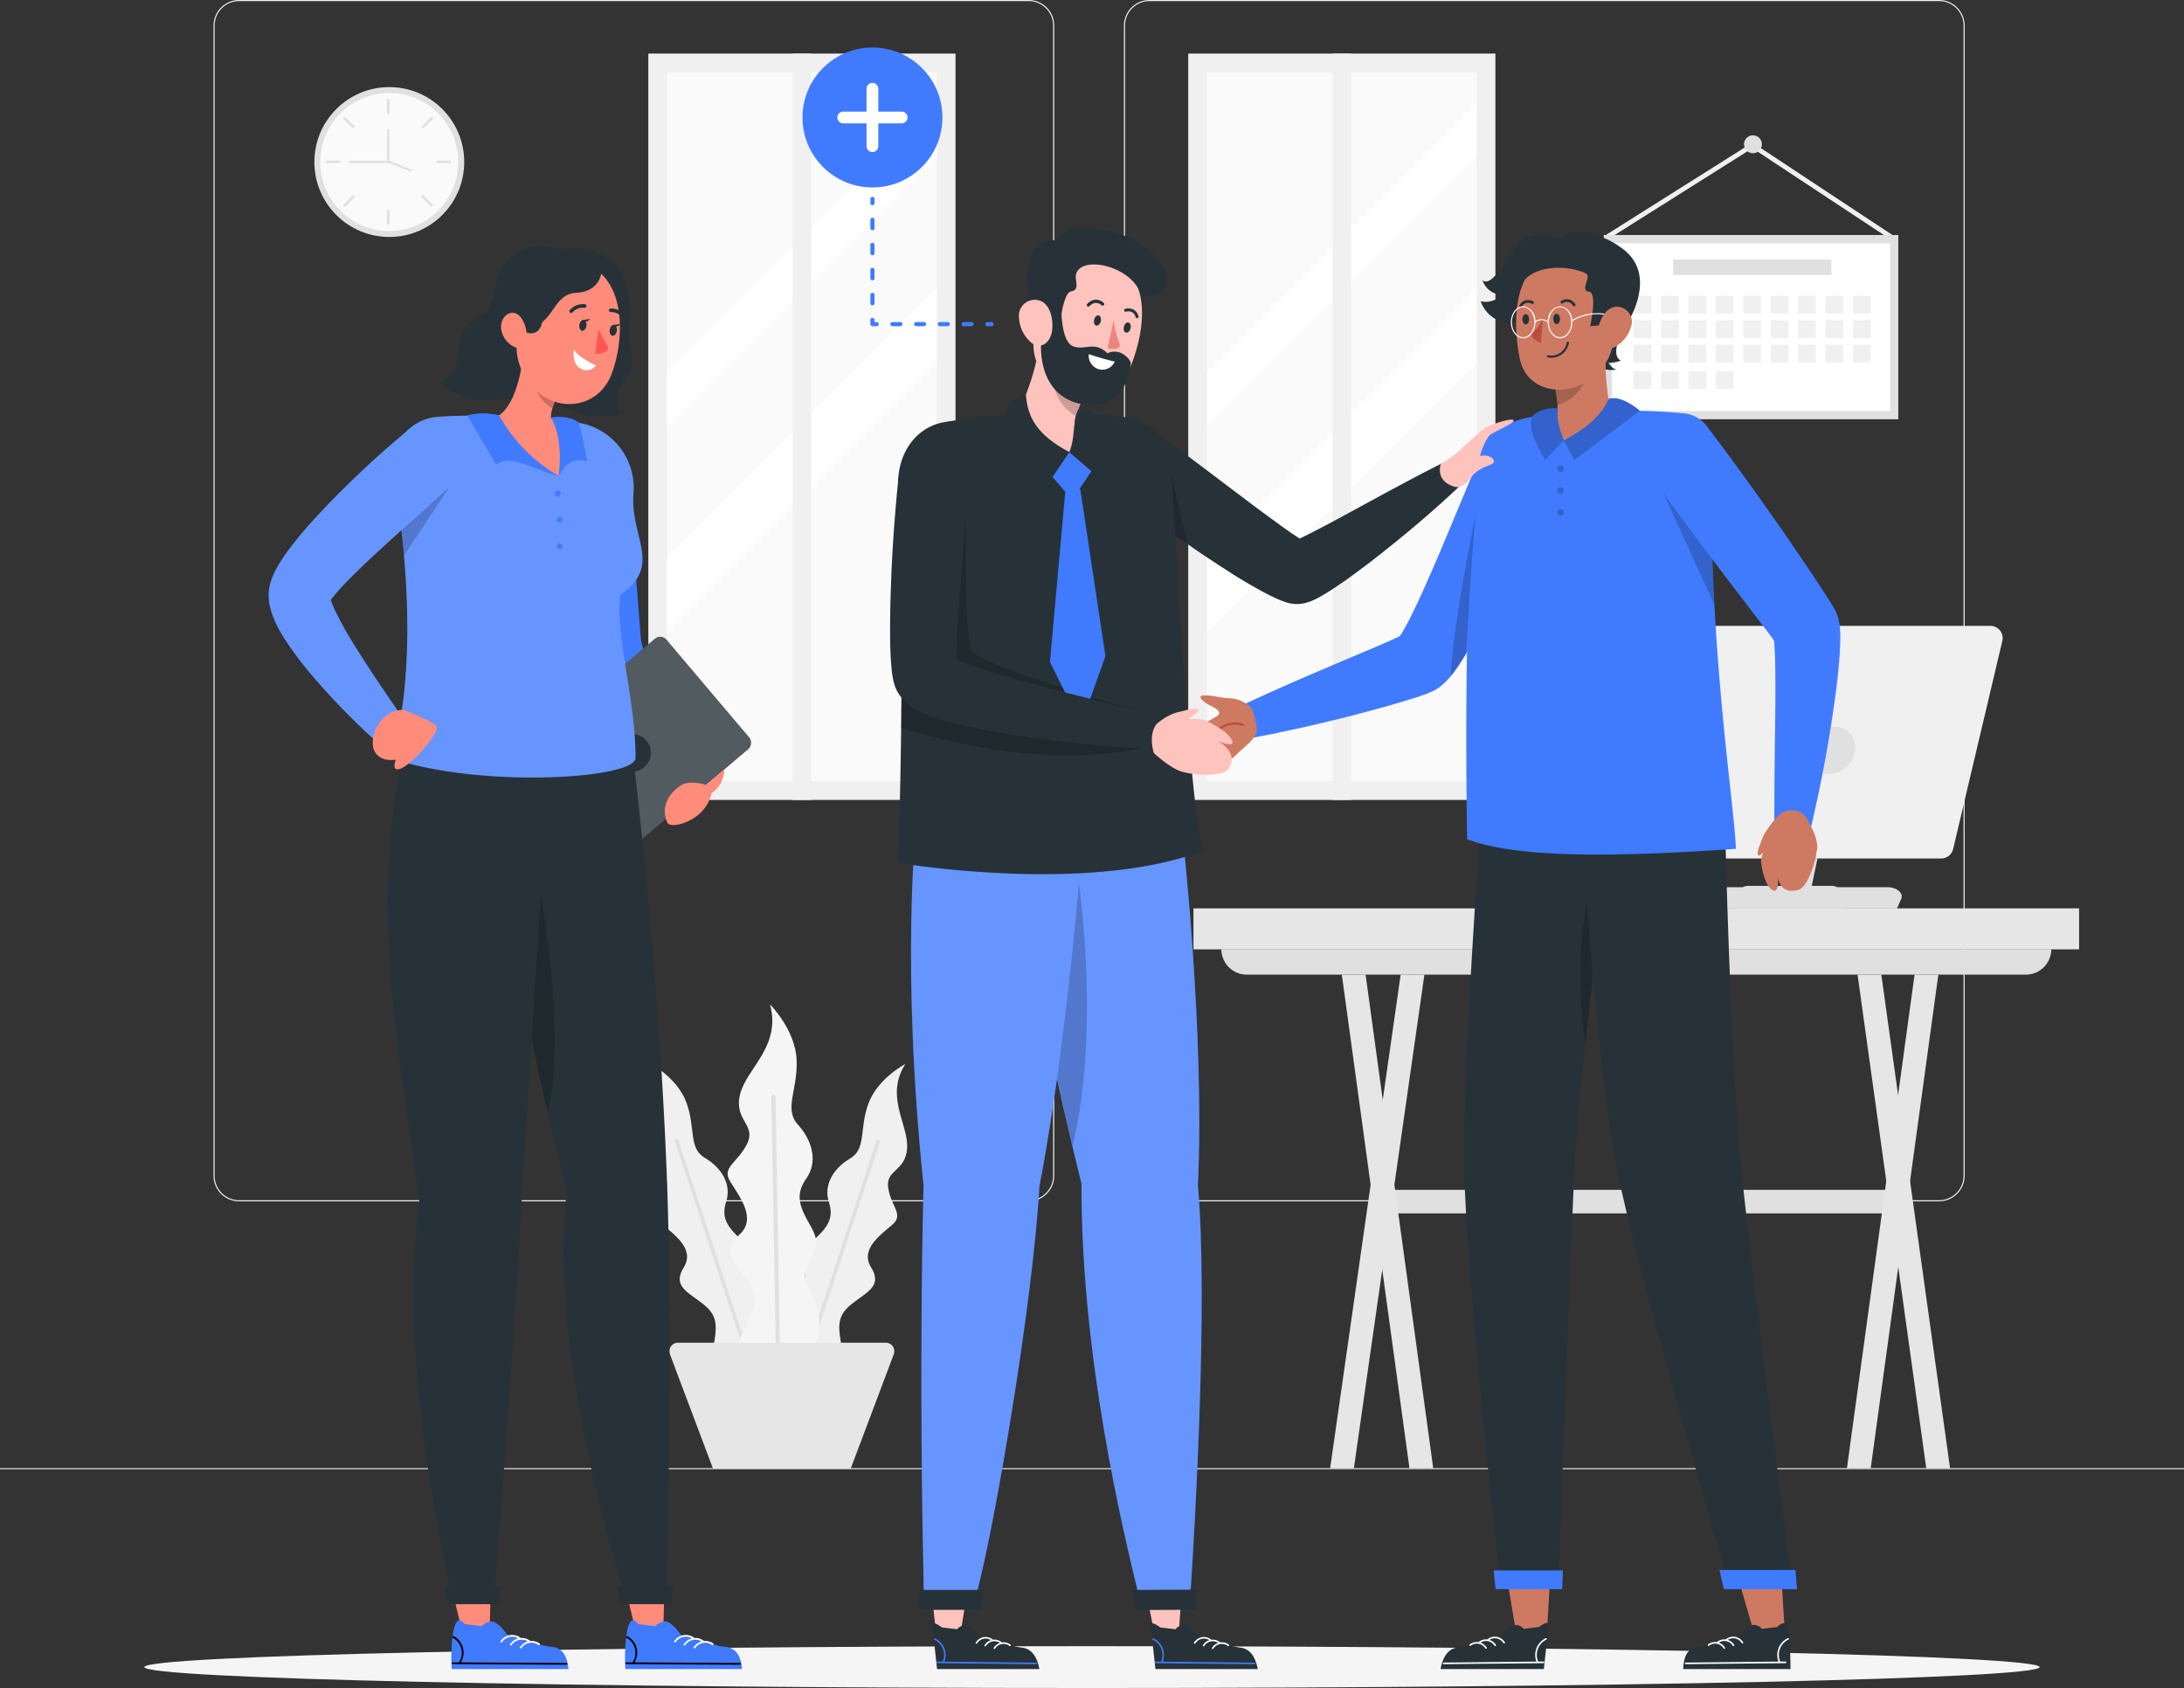 <svg xmlns="http://www.w3.org/2000/svg" width="370.082" height="286" viewBox="0 0 370.082 286">
  <rect x="0" y="0" width="370.082" height="286" fill="#333333" stroke="none"/>
  <g id="Group_12294" data-name="Group 12294" transform="translate(-0.788 -74.147)">
    <g id="Background_complete" data-name="Background complete" transform="translate(0.788 74.147)">
      <g id="Group_12177" data-name="Group 12177">
        <g id="Group_12028" data-name="Group 12028">
          <g id="Group_12025" data-name="Group 12025" transform="translate(36.182)">
            <g id="Group_12022" data-name="Group 12022" transform="translate(154.271)">
              <g id="Group_12021" data-name="Group 12021">
                <path id="Path_54515" data-name="Path 54515" d="M396.22,277.69H262.439a4.344,4.344,0,0,1-4.339-4.34V78.486a4.344,4.344,0,0,1,4.339-4.339H396.22a4.344,4.344,0,0,1,4.339,4.339V273.351A4.344,4.344,0,0,1,396.22,277.69ZM262.439,74.332a4.158,4.158,0,0,0-4.154,4.154V273.351a4.159,4.159,0,0,0,4.154,4.154H396.22a4.159,4.159,0,0,0,4.154-4.154V78.486a4.158,4.158,0,0,0-4.154-4.154Z" transform="translate(-258.1 -74.147)" fill="#f0f0f0"/>
              </g>
            </g>
            <g id="Group_12024" data-name="Group 12024">
              <g id="Group_12023" data-name="Group 12023">
                <path id="Path_54516" data-name="Path 54516" d="M187.792,277.69H54.011a4.344,4.344,0,0,1-4.339-4.34V78.486a4.344,4.344,0,0,1,4.339-4.339H187.792a4.344,4.344,0,0,1,4.34,4.339V273.351A4.344,4.344,0,0,1,187.792,277.69ZM54.011,74.332a4.159,4.159,0,0,0-4.154,4.154V273.351a4.159,4.159,0,0,0,4.154,4.154H187.792a4.159,4.159,0,0,0,4.155-4.154V78.486a4.159,4.159,0,0,0-4.155-4.154Z" transform="translate(-49.672 -74.147)" fill="#f0f0f0"/>
              </g>
            </g>
          </g>
          <g id="Group_12027" data-name="Group 12027" transform="translate(0 248.745)">
            <g id="Group_12026" data-name="Group 12026">
              <rect id="Rectangle_27637" data-name="Rectangle 27637" width="370.082" height="0.185" fill="#e0e0e0"/>
            </g>
          </g>
        </g>
        <g id="Group_12093" data-name="Group 12093" transform="translate(202.238 106.037)">
          <g id="Group_12092" data-name="Group 12092">
            <g id="Group_12063" data-name="Group 12063" transform="translate(0 47.867)">
              <g id="Group_12032" data-name="Group 12032" transform="translate(4.719 6.919)">
                <g id="Group_12031" data-name="Group 12031">
                  <g id="Group_12030" data-name="Group 12030">
                    <g id="Group_12029" data-name="Group 12029">
                      <path id="Path_54517" data-name="Path 54517" d="M421.028,291.426H280.4a4.31,4.31,0,0,0,4.311,4.311h132.01a4.311,4.311,0,0,0,4.311-4.311Z" transform="translate(-280.397 -291.426)" fill="#e0e0e0"/>
                    </g>
                  </g>
                </g>
              </g>
              <g id="Group_12036" data-name="Group 12036" transform="translate(33.612 47.691)">
                <g id="Group_12035" data-name="Group 12035">
                  <g id="Group_12034" data-name="Group 12034">
                    <g id="Group_12033" data-name="Group 12033">
                      <rect id="Rectangle_27638" data-name="Rectangle 27638" width="84.117" height="3.989" fill="#e0e0e0"/>
                    </g>
                  </g>
                </g>
              </g>
              <g id="Group_12041" data-name="Group 12041" transform="translate(110.725 11.229)">
                <g id="Group_12040" data-name="Group 12040">
                  <g id="Group_12039" data-name="Group 12039">
                    <g id="Group_12038" data-name="Group 12038">
                      <g id="Group_12037" data-name="Group 12037">
                        <path id="Path_54518" data-name="Path 54518" d="M427.643,380.913l11.466-83.663h-4.027l-11.466,83.663Z" transform="translate(-423.617 -297.25)" fill="#e6e6e6"/>
                      </g>
                    </g>
                  </g>
                </g>
              </g>
              <g id="Group_12046" data-name="Group 12046" transform="translate(112.527 11.229)">
                <g id="Group_12045" data-name="Group 12045">
                  <g id="Group_12044" data-name="Group 12044">
                    <g id="Group_12043" data-name="Group 12043">
                      <g id="Group_12042" data-name="Group 12042">
                        <path id="Path_54519" data-name="Path 54519" d="M437.7,380.913,426.052,297.25h4.027l11.651,83.663Z" transform="translate(-426.052 -297.25)" fill="#e6e6e6"/>
                      </g>
                    </g>
                  </g>
                </g>
              </g>
              <g id="Group_12051" data-name="Group 12051" transform="translate(23.149 11.229)">
                <g id="Group_12050" data-name="Group 12050">
                  <g id="Group_12049" data-name="Group 12049">
                    <g id="Group_12048" data-name="Group 12048">
                      <g id="Group_12047" data-name="Group 12047">
                        <path id="Path_54520" data-name="Path 54520" d="M309.324,380.913,321.28,297.25h-4.027L305.3,380.913Z" transform="translate(-305.297 -297.25)" fill="#e6e6e6"/>
                      </g>
                    </g>
                  </g>
                </g>
              </g>
              <g id="Group_12056" data-name="Group 12056" transform="translate(25.136 11.229)">
                <g id="Group_12055" data-name="Group 12055">
                  <g id="Group_12054" data-name="Group 12054">
                    <g id="Group_12053" data-name="Group 12053">
                      <g id="Group_12052" data-name="Group 12052">
                        <path id="Path_54521" data-name="Path 54521" d="M319.448,380.913,307.982,297.25h4.027l11.466,83.663Z" transform="translate(-307.982 -297.25)" fill="#e6e6e6"/>
                      </g>
                    </g>
                  </g>
                </g>
              </g>
              <g id="Group_12062" data-name="Group 12062">
                <g id="Group_12061" data-name="Group 12061">
                  <g id="Group_12060" data-name="Group 12060">
                    <g id="Group_12059" data-name="Group 12059">
                      <g id="Group_12058" data-name="Group 12058">
                        <g id="Group_12057" data-name="Group 12057">
                          <rect id="Rectangle_27639" data-name="Rectangle 27639" width="150.068" height="6.946" fill="#e6e6e6"/>
                        </g>
                      </g>
                    </g>
                  </g>
                </g>
              </g>
            </g>
            <g id="Group_12091" data-name="Group 12091" transform="translate(54.085)">
              <g id="Group_12090" data-name="Group 12090">
                <g id="Group_12089" data-name="Group 12089">
                  <g id="Group_12065" data-name="Group 12065" transform="translate(0 44.286)">
                    <g id="Group_12064" data-name="Group 12064">
                      <path id="Path_54522" data-name="Path 54522" d="M347.093,280.848h65.123l.707-1.6c.445-1.006-.715-2.008-2.323-2.008H350.508a2.5,2.5,0,0,0-2.324,1.138Z" transform="translate(-347.093 -277.241)" fill="#e0e0e0"/>
                    </g>
                  </g>
                  <g id="Group_12070" data-name="Group 12070" transform="translate(19.18)">
                    <g id="Group_12069" data-name="Group 12069">
                      <g id="Group_12068" data-name="Group 12068">
                        <g id="Group_12067" data-name="Group 12067">
                          <g id="Group_12066" data-name="Group 12066">
                            <path id="Path_54523" data-name="Path 54523" d="M436.8,219.969l-8.336,35.256a2.082,2.082,0,0,1-2.027,1.6H375.09a2.082,2.082,0,0,1-2.027-2.561L381.4,219.01a2.083,2.083,0,0,1,2.027-1.6h51.351A2.082,2.082,0,0,1,436.8,219.969Z" transform="translate(-373.006 -217.408)" fill="#f0f0f0"/>
                          </g>
                        </g>
                      </g>
                    </g>
                  </g>
                  <g id="Group_12076" data-name="Group 12076" transform="translate(49.965 17.07)">
                    <g id="Group_12075" data-name="Group 12075">
                      <g id="Group_12074" data-name="Group 12074">
                        <g id="Group_12073" data-name="Group 12073">
                          <g id="Group_12072" data-name="Group 12072">
                            <g id="Group_12071" data-name="Group 12071">
                              <path id="Path_54524" data-name="Path 54524" d="M422.659,244.489a4.6,4.6,0,0,1-4.461,4.018,3.53,3.53,0,0,1-3.575-4.018,4.6,4.6,0,0,1,4.46-4.018A3.53,3.53,0,0,1,422.659,244.489Z" transform="translate(-414.599 -240.471)" fill="#e0e0e0"/>
                            </g>
                          </g>
                        </g>
                      </g>
                    </g>
                  </g>
                  <g id="Group_12082" data-name="Group 12082" transform="translate(19.18)">
                    <g id="Group_12081" data-name="Group 12081">
                      <g id="Group_12080" data-name="Group 12080">
                        <g id="Group_12079" data-name="Group 12079">
                          <g id="Group_12078" data-name="Group 12078">
                            <g id="Group_12077" data-name="Group 12077">
                              <path id="Path_54525" data-name="Path 54525" d="M385.459,217.408l-8.875,39.42h-1.5a2.082,2.082,0,0,1-2.027-2.561L381.4,219.01a2.083,2.083,0,0,1,2.027-1.6Z" transform="translate(-373.006 -217.408)" fill="#e0e0e0"/>
                            </g>
                          </g>
                        </g>
                      </g>
                    </g>
                  </g>
                  <g id="Group_12085" data-name="Group 12085" transform="translate(44.758 39.419)">
                    <g id="Group_12084" data-name="Group 12084">
                      <g id="Group_12083" data-name="Group 12083">
                        <path id="Path_54526" data-name="Path 54526" d="M409.313,270.666l-1.75,8.375h5.145l1.75-8.375Z" transform="translate(-407.563 -270.666)" fill="#e0e0e0"/>
                      </g>
                    </g>
                  </g>
                  <g id="Group_12088" data-name="Group 12088" transform="translate(37.071 44.054)">
                    <g id="Group_12087" data-name="Group 12087">
                      <g id="Group_12086" data-name="Group 12086">
                        <path id="Path_54527" data-name="Path 54527" d="M397.356,279.25l1.054-1.48a2,2,0,0,1,1.634-.843h14.107A2,2,0,0,1,415.927,278l.71,1.358a.954.954,0,0,1-.845,1.4H398.134A.954.954,0,0,1,397.356,279.25Z" transform="translate(-397.178 -276.927)" fill="#e0e0e0"/>
                      </g>
                    </g>
                  </g>
                </g>
              </g>
            </g>
          </g>
        </g>
        <g id="Group_12101" data-name="Group 12101" transform="translate(271.756 22.93)">
          <g id="Group_12094" data-name="Group 12094" transform="translate(0.423 1.229)">
            <path id="Path_54528" data-name="Path 54528" d="M368.942,123.077l-.425-.675L393.3,106.786l24.176,15.966-.44.665-23.747-15.682Z" transform="translate(-368.517 -106.786)" fill="#f0f0f0"/>
          </g>
          <g id="Group_12100" data-name="Group 12100" transform="translate(0 16.885)">
            <rect id="Rectangle_27640" data-name="Rectangle 27640" width="49.913" height="31.219" fill="#e0e0e0"/>
            <rect id="Rectangle_27641" data-name="Rectangle 27641" width="28.453" height="47.148" transform="translate(48.53 1.383) rotate(90)" fill="#fff"/>
            <g id="Group_12099" data-name="Group 12099" transform="translate(5.07 10.304)">
              <g id="Group_12095" data-name="Group 12095">
                <rect id="Rectangle_27642" data-name="Rectangle 27642" width="3.013" height="3.013" fill="#f0f0f0"/>
                <rect id="Rectangle_27643" data-name="Rectangle 27643" width="3.013" height="3.013" transform="translate(4.644)" fill="#f0f0f0"/>
                <rect id="Rectangle_27644" data-name="Rectangle 27644" width="3.013" height="3.013" transform="translate(9.289)" fill="#f0f0f0"/>
                <rect id="Rectangle_27645" data-name="Rectangle 27645" width="3.013" height="3.013" transform="translate(13.933)" fill="#f0f0f0"/>
                <rect id="Rectangle_27646" data-name="Rectangle 27646" width="3.013" height="3.013" transform="translate(18.577)" fill="#f0f0f0"/>
                <rect id="Rectangle_27647" data-name="Rectangle 27647" width="3.013" height="3.013" transform="translate(23.222)" fill="#f0f0f0"/>
                <rect id="Rectangle_27648" data-name="Rectangle 27648" width="3.013" height="3.013" transform="translate(27.866)" fill="#f0f0f0"/>
                <rect id="Rectangle_27649" data-name="Rectangle 27649" width="3.013" height="3.013" transform="translate(32.51)" fill="#f0f0f0"/>
                <rect id="Rectangle_27650" data-name="Rectangle 27650" width="3.013" height="3.013" transform="translate(37.154)" fill="#f0f0f0"/>
              </g>
              <g id="Group_12096" data-name="Group 12096" transform="translate(0 4.146)">
                <rect id="Rectangle_27651" data-name="Rectangle 27651" width="3.013" height="3.013" fill="#f0f0f0"/>
                <rect id="Rectangle_27652" data-name="Rectangle 27652" width="3.013" height="3.013" transform="translate(4.644)" fill="#f0f0f0"/>
                <rect id="Rectangle_27653" data-name="Rectangle 27653" width="3.013" height="3.013" transform="translate(9.289)" fill="#f0f0f0"/>
                <rect id="Rectangle_27654" data-name="Rectangle 27654" width="3.013" height="3.013" transform="translate(13.933)" fill="#f0f0f0"/>
                <rect id="Rectangle_27655" data-name="Rectangle 27655" width="3.013" height="3.013" transform="translate(18.577)" fill="#f0f0f0"/>
                <rect id="Rectangle_27656" data-name="Rectangle 27656" width="3.013" height="3.013" transform="translate(23.222)" fill="#f0f0f0"/>
                <rect id="Rectangle_27657" data-name="Rectangle 27657" width="3.013" height="3.013" transform="translate(27.866)" fill="#f0f0f0"/>
                <rect id="Rectangle_27658" data-name="Rectangle 27658" width="3.013" height="3.013" transform="translate(32.51)" fill="#f0f0f0"/>
                <rect id="Rectangle_27659" data-name="Rectangle 27659" width="3.013" height="3.013" transform="translate(37.154)" fill="#f0f0f0"/>
              </g>
              <g id="Group_12097" data-name="Group 12097" transform="translate(0 8.291)">
                <rect id="Rectangle_27660" data-name="Rectangle 27660" width="3.013" height="3.013" fill="#f0f0f0"/>
                <rect id="Rectangle_27661" data-name="Rectangle 27661" width="3.013" height="3.013" transform="translate(4.644)" fill="#f0f0f0"/>
                <rect id="Rectangle_27662" data-name="Rectangle 27662" width="3.013" height="3.013" transform="translate(9.289)" fill="#f0f0f0"/>
                <rect id="Rectangle_27663" data-name="Rectangle 27663" width="3.013" height="3.013" transform="translate(13.933)" fill="#f0f0f0"/>
                <rect id="Rectangle_27664" data-name="Rectangle 27664" width="3.013" height="3.013" transform="translate(18.577)" fill="#f0f0f0"/>
                <rect id="Rectangle_27665" data-name="Rectangle 27665" width="3.013" height="3.013" transform="translate(23.222)" fill="#f0f0f0"/>
                <rect id="Rectangle_27666" data-name="Rectangle 27666" width="3.013" height="3.013" transform="translate(27.866)" fill="#f0f0f0"/>
                <rect id="Rectangle_27667" data-name="Rectangle 27667" width="3.013" height="3.013" transform="translate(32.51)" fill="#f0f0f0"/>
                <rect id="Rectangle_27668" data-name="Rectangle 27668" width="3.013" height="3.013" transform="translate(37.154)" fill="#f0f0f0"/>
              </g>
              <g id="Group_12098" data-name="Group 12098" transform="translate(0 12.75)">
                <rect id="Rectangle_27669" data-name="Rectangle 27669" width="3.013" height="3.013" fill="#f0f0f0"/>
                <rect id="Rectangle_27670" data-name="Rectangle 27670" width="3.013" height="3.013" transform="translate(4.644)" fill="#f0f0f0"/>
                <rect id="Rectangle_27671" data-name="Rectangle 27671" width="3.013" height="3.013" transform="translate(9.289)" fill="#f0f0f0"/>
                <rect id="Rectangle_27672" data-name="Rectangle 27672" width="3.013" height="3.013" transform="translate(13.933)" fill="#f0f0f0"/>
              </g>
            </g>
            <rect id="Rectangle_27673" data-name="Rectangle 27673" width="26.801" height="2.603" transform="translate(11.754 4.168)" fill="#e0e0e0"/>
          </g>
          <path id="Path_54529" data-name="Path 54529" d="M403.088,106.639a1.513,1.513,0,1,1-1.513-1.513A1.513,1.513,0,0,1,403.088,106.639Z" transform="translate(-376.29 -105.126)" fill="#e0e0e0"/>
        </g>
        <g id="Group_12102" data-name="Group 12102" transform="translate(201.35 9.078)">
          <rect id="Rectangle_27674" data-name="Rectangle 27674" width="52.048" height="126.457" fill="#f0f0f0"/>
          <rect id="Rectangle_27675" data-name="Rectangle 27675" width="45.698" height="120.106" transform="translate(3.174 3.178)" fill="#fafafa"/>
          <path id="Path_54530" data-name="Path 54530" d="M322.808,97.655v9.067l-45.7,45.705v-9.074Z" transform="translate(-273.937 -89.334)" fill="#fff"/>
          <path id="Path_54531" data-name="Path 54531" d="M322.808,140.025v12.79l-45.7,45.7v-12.8Z" transform="translate(-273.937 -100.343)" fill="#fff"/>
          <rect id="Rectangle_27676" data-name="Rectangle 27676" width="3.146" height="126.457" transform="translate(24.451)" fill="#f0f0f0"/>
        </g>
        <g id="Group_12103" data-name="Group 12103" transform="translate(109.864 9.078)">
          <rect id="Rectangle_27677" data-name="Rectangle 27677" width="52.048" height="126.457" fill="#f0f0f0"/>
          <rect id="Rectangle_27678" data-name="Rectangle 27678" width="45.698" height="120.106" transform="translate(3.174 3.178)" fill="#fafafa"/>
          <path id="Path_54532" data-name="Path 54532" d="M199.2,97.655v9.067l-45.7,45.705v-9.074Z" transform="translate(-150.333 -89.334)" fill="#fff"/>
          <path id="Path_54533" data-name="Path 54533" d="M199.2,140.025v12.79l-45.7,45.7v-12.8Z" transform="translate(-150.333 -100.343)" fill="#fff"/>
          <rect id="Rectangle_27679" data-name="Rectangle 27679" width="3.146" height="126.457" transform="translate(24.451)" fill="#f0f0f0"/>
        </g>
        <g id="Group_12135" data-name="Group 12135" transform="translate(109.714 170.192)">
          <g id="Group_12134" data-name="Group 12134">
            <g id="Group_12133" data-name="Group 12133">
              <g id="Group_12132" data-name="Group 12132">
                <g id="Group_12112" data-name="Group 12112" transform="translate(0 9.886)">
                  <g id="Group_12109" data-name="Group 12109">
                    <g id="Group_12108" data-name="Group 12108">
                      <g id="Group_12107" data-name="Group 12107">
                        <g id="Group_12106" data-name="Group 12106">
                          <g id="Group_12105" data-name="Group 12105">
                            <g id="Group_12104" data-name="Group 12104">
                              <path id="Path_54534" data-name="Path 54534" d="M165.39,369.218s-6.291,1.394-5.356-2.995.866-6.007-1.691-8-5.129-2.981-3.172-6.139-1.757-5.614-3.677-7.314.248-2.982.756-6.2-2.949-2.731-3.22-6.78,3.841-8.779.3-14.351c0,0,4.749,2.463,6.309,6.789s.3,7.668,3.106,9.313,4.562,4.488,3.609,7.408.4,4.467,2.7,6.6,1.688,2.975,1.4,5.578.289,1.988,2.921,5.544S172.083,368.051,165.39,369.218Z" transform="translate(-149.017 -317.441)" fill="#f0f0f0"/>
                            </g>
                          </g>
                        </g>
                      </g>
                    </g>
                  </g>
                  <g id="Group_12111" data-name="Group 12111" transform="translate(4.634 12.9)">
                    <g id="Group_12110" data-name="Group 12110">
                      <path id="Path_54535" data-name="Path 54535" d="M167.912,373.552a.337.337,0,0,1-.032-.068l-12.586-38.2a.314.314,0,0,1,.2-.4h.006a.315.315,0,0,1,.391.2l12.587,38.2a.339.339,0,0,1,.016.093Z" transform="translate(-155.278 -334.869)" fill="#e0e0e0"/>
                    </g>
                  </g>
                </g>
                <g id="Group_12121" data-name="Group 12121" transform="translate(22.098 10.081)">
                  <g id="Group_12115" data-name="Group 12115">
                    <g id="Group_12114" data-name="Group 12114">
                      <g id="Group_12113" data-name="Group 12113">
                        <path id="Path_54536" data-name="Path 54536" d="M184.5,369.207s6.257,1.386,5.328-2.979-.862-5.975,1.682-7.96,5.1-2.964,3.155-6.106,1.748-5.584,3.657-7.275-.246-2.967-.751-6.163,2.933-2.716,3.2-6.743-3.821-8.733-.3-14.276c0,0-4.724,2.45-6.276,6.753s-.3,7.627-3.089,9.262-4.538,4.465-3.59,7.369-.4,4.442-2.687,6.561-1.679,2.958-1.394,5.548-.287,1.977-2.906,5.515S177.84,368.047,184.5,369.207Z" transform="translate(-178.873 -317.705)" fill="#f0f0f0"/>
                      </g>
                    </g>
                  </g>
                  <g id="Group_12120" data-name="Group 12120" transform="translate(4.157 12.831)">
                    <g id="Group_12119" data-name="Group 12119">
                      <g id="Group_12118" data-name="Group 12118">
                        <g id="Group_12117" data-name="Group 12117">
                          <g id="Group_12116" data-name="Group 12116">
                            <path id="Path_54537" data-name="Path 54537" d="M184.49,373.348a.334.334,0,0,1,.016-.093l12.52-38a.313.313,0,0,1,.388-.2l.006,0a.312.312,0,0,1,.2.393l-12.521,38a.282.282,0,0,1-.032.067Z" transform="translate(-184.49 -335.04)" fill="#e0e0e0"/>
                          </g>
                        </g>
                      </g>
                    </g>
                  </g>
                </g>
                <g id="Group_12129" data-name="Group 12129" transform="translate(13.583)">
                  <g id="Group_12123" data-name="Group 12123">
                    <g id="Group_12122" data-name="Group 12122">
                      <path id="Path_54538" data-name="Path 54538" d="M174.56,364.873s-7.2-.6-4.742-4.986,2.923-6.146.847-9.132-4.5-4.9-1.358-7.628-.018-6.6-1.509-9.055,1.255-3.112,2.867-6.385-2.252-3.9-1.2-8.331,7.03-8.128,5.093-15.27c0,0,4.269,4.215,4.5,9.367s-2.225,8.313.234,11.006,3.4,6.322,1.4,9.132-1.053,4.918.7,7.962.819,3.747-.352,6.439-.352,2.224,1.288,6.908S182.117,365.847,174.56,364.873Z" transform="translate(-167.369 -304.085)" fill="#f5f5f5"/>
                    </g>
                  </g>
                  <g id="Group_12128" data-name="Group 12128" transform="translate(7.41 15.338)">
                    <g id="Group_12127" data-name="Group 12127">
                      <g id="Group_12126" data-name="Group 12126">
                        <g id="Group_12125" data-name="Group 12125">
                          <g id="Group_12124" data-name="Group 12124">
                            <path id="Path_54539" data-name="Path 54539" d="M178.186,370.347a.34.34,0,0,1-.012-.083l-.793-45.1a.351.351,0,0,1,.344-.357h.007a.352.352,0,0,1,.352.345l.793,45.1a.338.338,0,0,1-.014.106Z" transform="translate(-177.381 -324.808)" fill="#e0e0e0"/>
                          </g>
                        </g>
                      </g>
                    </g>
                  </g>
                </g>
                <g id="Group_12131" data-name="Group 12131" transform="translate(3.715 57.305)">
                  <g id="Group_12130" data-name="Group 12130">
                    <path id="Path_54540" data-name="Path 54540" d="M190.7,381.507H155.486a1.448,1.448,0,0,0-1.355,1.959l.521,1.383.329.876.945,2.509.33.876.971,2.577.329.875,3.874,10.285h23.328l3.874-10.285.329-.875.971-2.577.331-.876.944-2.509.329-.876.521-1.383A1.449,1.449,0,0,0,190.7,381.507Z" transform="translate(-154.036 -381.507)" fill="#e6e6e6"/>
                  </g>
                </g>
              </g>
            </g>
          </g>
        </g>
        <g id="Group_12176" data-name="Group 12176" transform="translate(52.499 13.984)">
          <g id="Group_12138" data-name="Group 12138" transform="translate(0.773 0.773)">
            <g id="Group_12137" data-name="Group 12137">
              <g id="Group_12136" data-name="Group 12136">
                <circle id="Ellipse_4313" data-name="Ellipse 4313" cx="12.696" cy="12.696" r="12.696" fill="#e0e0e0"/>
              </g>
            </g>
          </g>
          <g id="Group_12141" data-name="Group 12141" transform="translate(0 0)">
            <g id="Group_12140" data-name="Group 12140">
              <g id="Group_12139" data-name="Group 12139">
                <circle id="Ellipse_4314" data-name="Ellipse 4314" cx="11.696" cy="11.696" r="11.696" transform="matrix(0.165, -0.986, 0.986, 0.165, 0, 23.069)" fill="#fafafa"/>
              </g>
            </g>
          </g>
          <g id="Group_12148" data-name="Group 12148" transform="translate(13.063 2.837)">
            <g id="Group_12144" data-name="Group 12144">
              <g id="Group_12143" data-name="Group 12143">
                <g id="Group_12142" data-name="Group 12142">
                  <rect id="Rectangle_27680" data-name="Rectangle 27680" width="0.438" height="2.439" fill="#e0e0e0"/>
                </g>
              </g>
            </g>
            <g id="Group_12147" data-name="Group 12147" transform="translate(0 18.763)">
              <g id="Group_12146" data-name="Group 12146">
                <g id="Group_12145" data-name="Group 12145">
                  <rect id="Rectangle_27681" data-name="Rectangle 27681" width="0.438" height="2.439" fill="#e0e0e0"/>
                </g>
              </g>
            </g>
          </g>
          <g id="Group_12155" data-name="Group 12155" transform="translate(2.681 13.22)">
            <g id="Group_12151" data-name="Group 12151">
              <g id="Group_12150" data-name="Group 12150">
                <g id="Group_12149" data-name="Group 12149">
                  <rect id="Rectangle_27682" data-name="Rectangle 27682" width="2.439" height="0.438" fill="#e0e0e0"/>
                </g>
              </g>
            </g>
            <g id="Group_12154" data-name="Group 12154" transform="translate(18.763)">
              <g id="Group_12153" data-name="Group 12153">
                <g id="Group_12152" data-name="Group 12152">
                  <rect id="Rectangle_27683" data-name="Rectangle 27683" width="2.439" height="0.438" fill="#e0e0e0"/>
                </g>
              </g>
            </g>
          </g>
          <g id="Group_12162" data-name="Group 12162" transform="translate(5.631 5.787)">
            <g id="Group_12158" data-name="Group 12158" transform="translate(13.267 0)">
              <g id="Group_12157" data-name="Group 12157">
                <g id="Group_12156" data-name="Group 12156">
                  <rect id="Rectangle_27684" data-name="Rectangle 27684" width="2.439" height="0.438" transform="translate(0 1.725) rotate(-45.007)" fill="#e0e0e0"/>
                </g>
              </g>
            </g>
            <g id="Group_12161" data-name="Group 12161" transform="translate(0 13.268)">
              <g id="Group_12160" data-name="Group 12160" transform="translate(0 0)">
                <g id="Group_12159" data-name="Group 12159">
                  <rect id="Rectangle_27685" data-name="Rectangle 27685" width="2.439" height="0.438" transform="translate(0 1.725) rotate(-45.007)" fill="#e0e0e0"/>
                </g>
              </g>
            </g>
          </g>
          <g id="Group_12169" data-name="Group 12169" transform="translate(5.631 5.788)">
            <g id="Group_12165" data-name="Group 12165" transform="translate(0 0)">
              <g id="Group_12164" data-name="Group 12164">
                <g id="Group_12163" data-name="Group 12163">
                  <rect id="Rectangle_27686" data-name="Rectangle 27686" width="0.438" height="2.439" transform="translate(0 0.31) rotate(-45)" fill="#e0e0e0"/>
                </g>
              </g>
            </g>
            <g id="Group_12168" data-name="Group 12168" transform="translate(13.267 13.268)">
              <g id="Group_12167" data-name="Group 12167" transform="translate(0 0)">
                <g id="Group_12166" data-name="Group 12166">
                  <rect id="Rectangle_27687" data-name="Rectangle 27687" width="0.438" height="2.439" transform="translate(0 0.31) rotate(-45.007)" fill="#e0e0e0"/>
                </g>
              </g>
            </g>
          </g>
          <g id="Group_12172" data-name="Group 12172" transform="translate(13.063 13.149)">
            <g id="Group_12171" data-name="Group 12171" transform="translate(0 0)">
              <g id="Group_12170" data-name="Group 12170">
                <rect id="Rectangle_27688" data-name="Rectangle 27688" width="0.375" height="4.445" transform="translate(0 0.349) rotate(-68.508)" fill="#e0e0e0"/>
              </g>
            </g>
          </g>
          <g id="Group_12175" data-name="Group 12175" transform="translate(6.648 7.956)">
            <g id="Group_12174" data-name="Group 12174">
              <g id="Group_12173" data-name="Group 12173">
                <path id="Path_54541" data-name="Path 54541" d="M87.52,109.459H80.7v-.375h6.446v-5.295h.375Z" transform="translate(-80.699 -103.789)" fill="#e0e0e0"/>
              </g>
            </g>
          </g>
        </g>
      </g>
    </g>
    <g id="Shadow" transform="translate(25.251 353.061)">
      <g id="Group_12180" data-name="Group 12180">
        <g id="Group_12179" data-name="Group 12179">
          <path id="Path_54544" data-name="Path 54544" d="M354.994,454.518c0,1.957-71.893,3.543-160.578,3.543s-160.577-1.586-160.577-3.543,71.893-3.544,160.577-3.544S354.994,452.56,354.994,454.518Z" transform="translate(-33.839 -450.974)" fill="#f5f5f5"/>
        </g>
      </g>
    </g>
    <g id="Symbol" transform="translate(131.86 77.286)">
      <g id="Group_12181" data-name="Group 12181" transform="translate(0)">
        <circle id="Ellipse_4315" data-name="Ellipse 4315" cx="11.856" cy="11.856" r="11.856" transform="translate(0 16.767) rotate(-45)" fill="#407bff"/>
        <path id="Path_54545" data-name="Path 54545" d="M204.383,98.951v.007a1,1,0,0,1-1,.993h-3.952V103.9a1,1,0,0,1-1.992,0V99.951h-3.952a1,1,0,0,1-.993-.993v-.007a1,1,0,0,1,.993-.993h3.952V94.006a1,1,0,0,1,1.992,0v3.952h3.952A1,1,0,0,1,204.383,98.951Z" transform="translate(-181.672 -82.188)" fill="#fff"/>
        <path id="Path_54546" data-name="Path 54546" d="M200.4,120.625a.353.353,0,0,1-.354-.354v-.708a.354.354,0,1,1,.708,0v.708A.353.353,0,0,1,200.4,120.625Zm.354,16.613v-1.414a.354.354,0,0,0-.708,0v1.414a.354.354,0,1,0,.708,0Zm0-4.242v-1.414a.354.354,0,0,0-.708,0V133a.354.354,0,0,0,.708,0Zm0-4.242v-1.414a.354.354,0,1,0-.708,0v1.414a.354.354,0,1,0,.708,0Zm0-4.241V123.1a.354.354,0,0,0-.708,0v1.414a.354.354,0,0,0,.708,0Zm.708,16.26a.354.354,0,0,0-.354-.354h-.354v-.354a.354.354,0,1,0-.708,0v.708a.353.353,0,0,0,.354.354h.708A.354.354,0,0,0,201.463,140.773Zm16.078,0a.354.354,0,0,0-.355-.354h-1.34a.354.354,0,1,0,0,.708h1.34A.354.354,0,0,0,217.541,140.773Zm-4.02,0a.354.354,0,0,0-.354-.354h-1.34a.354.354,0,0,0,0,.708h1.34A.354.354,0,0,0,213.521,140.773Zm-4.019,0a.354.354,0,0,0-.354-.354h-1.34a.354.354,0,0,0,0,.708h1.34A.354.354,0,0,0,209.5,140.773Zm-4.019,0a.354.354,0,0,0-.354-.354h-1.34a.354.354,0,1,0,0,.708h1.34A.354.354,0,0,0,205.483,140.773Zm15.445,0a.354.354,0,0,0-.354-.354h-.708a.354.354,0,1,0,0,.708h.708A.354.354,0,0,0,220.928,140.773Z" transform="translate(-183.635 -88.995)" fill="#407bff"/>
      </g>
    </g>
    <g id="Character_3" data-name="Character 3" transform="translate(199.488 113.637)">
      <g id="Group_12228" data-name="Group 12228">
        <g id="Group_12204" data-name="Group 12204" transform="translate(86.519 225.376)">
          <g id="Group_12184" data-name="Group 12184" transform="translate(8.754)">
            <g id="Group_12183" data-name="Group 12183">
              <g id="Group_12182" data-name="Group 12182">
                <path id="Path_54547" data-name="Path 54547" d="M405.7,432l.744,11.9-5.071.4-3.406-11.7Z" transform="translate(-397.962 -431.996)" fill="#ce7a63"/>
              </g>
            </g>
          </g>
          <g id="Group_12187" data-name="Group 12187" transform="translate(0 10.168)">
            <g id="Group_12186" data-name="Group 12186">
              <g id="Group_12185" data-name="Group 12185">
                <path id="Path_54548" data-name="Path 54548" d="M399.476,446.68a1.775,1.775,0,0,0-1.763-.632,7.278,7.278,0,0,0-2.276,1.942,56.625,56.625,0,0,1-6.791,1.8c-1.444.09-2.394,1.017-2.511,3.7h18.183s0-6.308-.617-7.4c-.535-.947-1.608.271-1.608.271Z" transform="translate(-386.135 -445.734)" fill="#263238"/>
              </g>
            </g>
          </g>
          <g id="Group_12191" data-name="Group 12191" transform="translate(0.282 12.676)">
            <g id="Group_12190" data-name="Group 12190">
              <g id="Group_12189" data-name="Group 12189">
                <g id="Group_12188" data-name="Group 12188">
                  <path id="Path_54549" data-name="Path 54549" d="M386.649,453.545l3.153-.037q6.9-.072,13.8-.139a.137.137,0,0,0,0-.273c-.309.006-.625.006-.934.006a.057.057,0,0,0-.006-.03,2.878,2.878,0,0,1,1.42-3.7.133.133,0,0,0-.134-.23,3.145,3.145,0,0,0-1.558,3.967l-1.947.018-13.791.146A.137.137,0,0,0,386.649,453.545Z" transform="translate(-386.517 -449.121)" fill="#fff"/>
                </g>
              </g>
            </g>
          </g>
          <g id="Group_12195" data-name="Group 12195" transform="translate(7.226 12.43)">
            <g id="Group_12194" data-name="Group 12194">
              <g id="Group_12193" data-name="Group 12193">
                <g id="Group_12192" data-name="Group 12192">
                  <path id="Path_54550" data-name="Path 54550" d="M398.594,449.883a1.7,1.7,0,0,0-2.5-.453c-.14.1-.275-.131-.136-.234a1.967,1.967,0,0,1,2.872.551c.1.142-.134.278-.234.136Z" transform="translate(-395.898 -448.789)" fill="#fff"/>
                </g>
              </g>
            </g>
          </g>
          <g id="Group_12199" data-name="Group 12199" transform="translate(5.718 12.885)">
            <g id="Group_12198" data-name="Group 12198">
              <g id="Group_12197" data-name="Group 12197">
                <g id="Group_12196" data-name="Group 12196">
                  <path id="Path_54551" data-name="Path 54551" d="M396.556,450.5a1.7,1.7,0,0,0-2.5-.453c-.139.1-.275-.13-.136-.234a1.967,1.967,0,0,1,2.872.551c.1.142-.134.278-.234.136Z" transform="translate(-393.86 -449.404)" fill="#fff"/>
                </g>
              </g>
            </g>
          </g>
          <g id="Group_12203" data-name="Group 12203" transform="translate(4.16 13.34)">
            <g id="Group_12202" data-name="Group 12202">
              <g id="Group_12201" data-name="Group 12201">
                <g id="Group_12200" data-name="Group 12200">
                  <path id="Path_54552" data-name="Path 54552" d="M394.451,451.113a1.7,1.7,0,0,0-2.5-.453c-.14.1-.275-.13-.137-.234a1.967,1.967,0,0,1,2.872.551c.1.142-.133.278-.234.136Z" transform="translate(-391.755 -450.019)" fill="#fff"/>
                </g>
              </g>
            </g>
          </g>
        </g>
        <g id="Group_12227" data-name="Group 12227" transform="translate(45.4 225.251)">
          <g id="Group_12207" data-name="Group 12207" transform="translate(10.918)">
            <g id="Group_12206" data-name="Group 12206">
              <g id="Group_12205" data-name="Group 12205">
                <path id="Path_54553" data-name="Path 54553" d="M353.139,431.827l-.707,12.017-5.12.408-1.98-11.817Z" transform="translate(-345.332 -431.827)" fill="#ce7a63"/>
              </g>
            </g>
          </g>
          <g id="Group_12210" data-name="Group 12210" transform="translate(0 10.234)">
            <g id="Group_12209" data-name="Group 12209">
              <g id="Group_12208" data-name="Group 12208">
                <path id="Path_54554" data-name="Path 54554" d="M344.66,446.659a1.775,1.775,0,0,0-1.763-.632,7.278,7.278,0,0,0-2.276,1.942,56.638,56.638,0,0,1-6.791,1.8c-1.444.09-2.708.9-3.249,3.7H348.09s.689-6.318.8-7.4-1.608.271-1.608.271Z" transform="translate(-330.581 -445.654)" fill="#263238"/>
              </g>
            </g>
          </g>
          <g id="Group_12214" data-name="Group 12214" transform="translate(0.387 12.801)">
            <g id="Group_12213" data-name="Group 12213">
              <g id="Group_12212" data-name="Group 12212">
                <g id="Group_12211" data-name="Group 12211">
                  <path id="Path_54555" data-name="Path 54555" d="M331.237,453.545l3.154-.037q6.9-.072,13.8-.139a.137.137,0,0,0,0-.273c-.309.006-.625.006-.934.006a.057.057,0,0,0-.006-.03,2.877,2.877,0,0,1,1.419-3.7.133.133,0,0,0-.133-.23,3.144,3.144,0,0,0-1.559,3.967l-1.947.018-13.791.146A.137.137,0,0,0,331.237,453.545Z" transform="translate(-331.104 -449.121)" fill="#fff"/>
                </g>
              </g>
            </g>
          </g>
          <g id="Group_12218" data-name="Group 12218" transform="translate(7.964 12.555)">
            <g id="Group_12217" data-name="Group 12217">
              <g id="Group_12216" data-name="Group 12216">
                <g id="Group_12215" data-name="Group 12215">
                  <path id="Path_54556" data-name="Path 54556" d="M344.037,449.883a1.7,1.7,0,0,0-2.5-.453c-.139.1-.275-.131-.136-.234a1.967,1.967,0,0,1,2.872.551c.1.142-.134.278-.234.136Z" transform="translate(-341.341 -448.789)" fill="#fff"/>
                </g>
              </g>
            </g>
          </g>
          <g id="Group_12222" data-name="Group 12222" transform="translate(6.456 13.01)">
            <g id="Group_12221" data-name="Group 12221">
              <g id="Group_12220" data-name="Group 12220">
                <g id="Group_12219" data-name="Group 12219">
                  <path id="Path_54557" data-name="Path 54557" d="M342,450.5a1.7,1.7,0,0,0-2.5-.453c-.139.1-.275-.13-.136-.234a1.967,1.967,0,0,1,2.872.551c.1.142-.134.278-.234.136Z" transform="translate(-339.303 -449.404)" fill="#fff"/>
                </g>
              </g>
            </g>
          </g>
          <g id="Group_12226" data-name="Group 12226" transform="translate(4.897 13.465)">
            <g id="Group_12225" data-name="Group 12225">
              <g id="Group_12224" data-name="Group 12224">
                <g id="Group_12223" data-name="Group 12223">
                  <path id="Path_54558" data-name="Path 54558" d="M339.894,451.113a1.7,1.7,0,0,0-2.5-.453c-.14.1-.275-.13-.137-.234a1.967,1.967,0,0,1,2.872.551c.1.142-.133.278-.234.136Z" transform="translate(-337.198 -450.019)" fill="#fff"/>
                </g>
              </g>
            </g>
          </g>
        </g>
        <path id="Path_54559" data-name="Path 54559" d="M338.778,261.528s-2.99,40.155-2.793,57.793c.2,18.344,6.188,71.727,6.188,71.727h9.8s1.806-52.445,2.683-70.461c.957-19.641,6.825-62.278,6.825-62.278Z" transform="translate(-286.583 -161.489)" fill="#263238"/>
        <path id="Path_54560" data-name="Path 54560" d="M363.432,303.086c.765-7.206,1.65-14.651,2.452-21.16l-1.147-6.869S360.9,285.781,363.432,303.086Z" transform="translate(-293.492 -165.841)" opacity="0.2"/>
        <path id="Path_54561" data-name="Path 54561" d="M354.465,433.642c-.02,1.058-.1,3.163-.1,3.163H343.076l-.34-3.163Z" transform="translate(-288.339 -207.047)" fill="#407bff"/>
        <path id="Path_54562" data-name="Path 54562" d="M362.348,258.308s2.974,44.229,6.171,60.787c3.5,18.133,19.392,71.952,19.392,71.952H398.5s-6.8-52.216-8.616-70.168c-1.966-19.485-2.82-58.83-2.82-58.83Z" transform="translate(-293.435 -161.489)" fill="#263238"/>
        <path id="Path_54563" data-name="Path 54563" d="M407.314,433.536c.1,1.084.266,3.241.266,3.241h-12.4l-.747-3.241Z" transform="translate(-301.771 -207.019)" fill="#407bff"/>
        <path id="Path_54564" data-name="Path 54564" d="M382.149,242.4c-21.176,1.443-37.1,1.554-45.535-1.628-.585-37.289.718-60.486,2.472-66.156a5.881,5.881,0,0,1,2.931-3.523,21.364,21.364,0,0,1,6.676-2.072,134.782,134.782,0,0,1,16.861-.836c2.79.007,5.655.222,8.016.459a5.441,5.441,0,0,1,4.722,5.869c-.252,5.67-.274,11.406-.141,17.031.081,3.242.207,6.439.37,9.57C379.581,221.1,382.112,238.036,382.149,242.4Z" transform="translate(-286.711 -138.07)" fill="#407bff"/>
        <path id="Path_54565" data-name="Path 54565" d="M390.091,205.653l-9.1-19.99,8.726,10.419C389.8,199.324,389.928,202.522,390.091,205.653Z" transform="translate(-298.28 -142.613)" opacity="0.2"/>
        <path id="Path_54566" data-name="Path 54566" d="M352.611,128.667c-1.118-1.214-4.87-1.317-6.658,1.022-1.907,2.5-4.329,7.121-5.868,5.9a3.594,3.594,0,0,0,3.249,2.468,3.72,3.72,0,0,1-3.573,1.077,5.607,5.607,0,0,0,4.651,3.705c3.448.5,8.241-9.366,9-10.984A5.146,5.146,0,0,0,352.611,128.667Z" transform="translate(-287.566 -127.584)" fill="#263238"/>
        <path id="Path_54567" data-name="Path 54567" d="M357.062,129.525a11.124,11.124,0,0,1,8.5,2.534c1.523,1.312,2.705,3.051,2.181,5.118a119.681,119.681,0,0,1-4.482,12.611L348.645,138.55s-.074-4.686,2.278-7.012C352.147,130.327,354.8,129.776,357.062,129.525Z" transform="translate(-289.874 -128.007)" fill="#263238"/>
        <path id="Path_54568" data-name="Path 54568" d="M356.389,128.753s5.034-3.592,11.731,1.387-.029,14-.029,14-2.144,3.989-.252,4.967a5.358,5.358,0,0,1-2.087.368s.649,1.209,1.481,1.105a4.431,4.431,0,0,1-3.219-.457C361.954,149.2,356.389,128.753,356.389,128.753Z" transform="translate(-291.887 -127.5)" fill="#263238"/>
        <path id="Path_54569" data-name="Path 54569" d="M356.548,160.171l0,.007c.007.024.01.038.016.062l.4,2.922a9.323,9.323,0,0,1-.187,1.714,9.7,9.7,0,0,1-.378,1.344c-.728.776-1.262,2.674.947,2.956,2.788.361,8.412-3.084,8.748-4.292-.82-3.973-1.35-8.566-.691-12.184l-3.61,3.051Z" transform="translate(-291.724 -134.048)" fill="#ce7a63"/>
        <path id="Path_54570" data-name="Path 54570" d="M356.842,161.578l.4,2.922a7.259,7.259,0,0,0,4.531-3.881c.458-1.3.009-2.634-.523-2.769Z" transform="translate(-292.004 -135.386)" opacity="0.2"/>
        <path id="Path_54571" data-name="Path 54571" d="M348.182,148.027c.089.637.2,1.265.322,1.887,1.11,5.5,7.562,6.778,12.093,3.389.007-.007.007-.014.015-.014a9.847,9.847,0,0,0,1.158-1.016c2.992-3.069,2.666-5.751,3.007-11.708a8.129,8.129,0,0,0-11.248-8.056C348.241,134.689,347.28,141.67,348.182,148.027Z" transform="translate(-289.676 -128.635)" fill="#ce7a63"/>
        <path id="Path_54572" data-name="Path 54572" d="M357.526,146.85c.007.48-.243.873-.557.877s-.574-.381-.58-.862.242-.873.556-.877.574.381.58.862" transform="translate(-291.887 -132.304)" fill="#263238"/>
        <path id="Path_54573" data-name="Path 54573" d="M350.46,146.92c.007.48-.242.873-.556.877s-.574-.381-.58-.862.242-.873.556-.877.574.381.58.862" transform="translate(-290.051 -132.322)" fill="#263238"/>
        <path id="Path_54574" data-name="Path 54574" d="M355.258,155.04c-.1-.012-.161-.023-.164-.024a.183.183,0,0,1-.141-.218.185.185,0,0,1,.218-.141,2.646,2.646,0,0,0,3.139-2.191.184.184,0,0,1,.357.089A3.011,3.011,0,0,1,355.258,155.04Z" transform="translate(-291.512 -133.951)" fill="#263238"/>
        <path id="Path_54575" data-name="Path 54575" d="M365.185,140.806a5.1,5.1,0,0,0-1.789,2.612c-.093.451-.4.5-.4.5l-2.159.175s1.317-5.743-.226-5.863.449-2.525-.425-3.02c-2.061-1.165-7.979-1.965-10.712,1.314a9.086,9.086,0,0,1,4.1-4.986c3.05-1.543,8.757-1.23,10.694,1.836S365.185,140.806,365.185,140.806Z" transform="translate(-290.089 -128.314)" fill="#263238"/>
        <path id="Path_54576" data-name="Path 54576" d="M372.2,147.773a5.671,5.671,0,0,1-2.7,3.384c-1.746.948-3.061-.507-2.945-2.386.1-1.692,1.138-4.224,3.069-4.4a2.546,2.546,0,0,1,2.577,3.4" transform="translate(-294.526 -131.881)" fill="#ce7a63"/>
        <path id="Path_54577" data-name="Path 54577" d="M348.843,144.087a.237.237,0,0,0,.205-.121,1.227,1.227,0,0,1,.732-.641,1.415,1.415,0,0,1,.963.142.237.237,0,0,0,.24-.408,1.877,1.877,0,0,0-1.327-.191,1.676,1.676,0,0,0-1.021.867.236.236,0,0,0,.092.322A.245.245,0,0,0,348.843,144.087Z" transform="translate(-289.864 -131.479)" fill="#263238"/>
        <path id="Path_54578" data-name="Path 54578" d="M360.388,143.848a.236.236,0,0,0,.189-.353,1.883,1.883,0,0,0-1.058-.823,1.681,1.681,0,0,0-1.317.248.237.237,0,1,0,.246.4,1.227,1.227,0,0,1,.95-.2,1.417,1.417,0,0,1,.77.6A.238.238,0,0,0,360.388,143.848Z" transform="translate(-292.328 -131.43)" fill="#263238"/>
        <path id="Path_54579" data-name="Path 54579" d="M353.383,146.6a5.243,5.243,0,0,1-1.555,2.562c-1.21,1.028,1.19,1.924,1.19,1.924Z" transform="translate(-290.613 -132.463)" fill="#ba4d3c"/>
        <path id="Path_54580" data-name="Path 54580" d="M362.444,145.493a8.351,8.351,0,0,0-5.376,1.084,2.357,2.357,0,0,0-2.048-2.34,2.42,2.42,0,0,0-2.065,2.562,1.816,1.816,0,0,0-2.129-.035,2.408,2.408,0,0,0-2.062-2.527c-1.145,0-2.077,1.218-2.077,2.716s.932,2.716,2.077,2.716,2.056-1.2,2.074-2.674a1.61,1.61,0,0,1,2.109.016c.024,1.471.942,2.659,2.072,2.659,1.146,0,2.077-1.218,2.077-2.716,0-.056-.01-.109-.013-.164a7.926,7.926,0,0,1,5.341-1.112.091.091,0,0,0,.1-.083A.092.092,0,0,0,362.444,145.493Zm-13.68,3.991c-1.044,0-1.892-1.135-1.892-2.531s.848-2.531,1.892-2.531,1.892,1.135,1.892,2.531S349.808,149.484,348.764,149.484Zm6.256,0c-1.043,0-1.892-1.135-1.892-2.531s.849-2.531,1.892-2.531,1.892,1.135,1.892,2.531S356.063,149.484,355.02,149.484Z" transform="translate(-289.366 -131.849)" fill="#fff"/>
        <path id="Path_54581" data-name="Path 54581" d="M325.452,178.88l-6.351,15.2c-1.066,2.517-2.154,5.018-3.257,7.468-.548,1.221-1.118,2.428-1.688,3.59s-1.155,2.3-1.71,3.235a8.357,8.357,0,0,1-.488.762l-.007.007-.822.392-.9.407-1.85.807-7.616,3.227c-5.115,2.169-10.236,4.4-15.307,6.765l1.791,5.581c5.529-1.051,10.991-2.287,16.439-3.671,2.716-.718,5.433-1.421,8.164-2.243l2.072-.629,1.051-.333,1.118-.385.422-.155.192-.081.762-.333c.141-.067.237-.1.4-.185s.318-.185.466-.289.311-.207.4-.274a9.88,9.88,0,0,0,1.014-.888c.333-.34.607-.651.844-.94.452-.54.777-1.007,1.11-1.473.563-.814,1.051-1.6,1.51-2.361.34-.555.651-1.1.962-1.636.725-1.3,1.406-2.591,2.065-3.871,1.325-2.568,2.531-5.144,3.716-7.72,2.346-5.166,4.53-10.318,6.521-15.64Zm-13.153,30.1-.044.03-.03.015.074-.052a.3.3,0,0,1,.067-.037Z" transform="translate(-273.455 -140.85)" fill="#407bff"/>
        <path id="Path_54582" data-name="Path 54582" d="M337.217,191.45c-.614,4.4-1.665,23.848-1.665,23.848a.311.311,0,0,1-.007.052c-.459.762-.947,1.547-1.51,2.361-.333.466-.659.933-1.11,1.473C333.331,209.85,337.217,191.45,337.217,191.45Z" transform="translate(-285.789 -144.117)" opacity="0.2"/>
        <path id="Path_54583" data-name="Path 54583" d="M283.492,238.713a14.952,14.952,0,0,0-.853-3.2,5.563,5.563,0,0,0-3.389-1.681c-1.856-.041-3.326-.568-4.708-.5s.087,1.218.992,1.673,1.927.981,1.475,1.605-6.5,3.352-7.024,4.289.587.8.587.8-1.35.622-1.329,1.352.988.594.988.594-.892.449-.5,1.042c.2.312,1.74.065,3.191-.229-.3.143-.512.32-.546.543-.137.9,1.862.606,3.46.4a7.162,7.162,0,0,0,4.336-2.142C281.281,242.045,283.783,240.592,283.492,238.713Zm-8.031,5.211a.563.563,0,0,1,.134-.01Z" transform="translate(-269.243 -154.996)" fill="#ce7a63"/>
        <path id="Path_54584" data-name="Path 54584" d="M270.851,245.567c1.548-.7,3.117-1.349,4.7-1.934a9.372,9.372,0,0,0,.588,1.188c.117.187.355-.056.249-.243a9.443,9.443,0,0,1-1.235-3.9c-.024-.23-.326-.154-.3.076a9.379,9.379,0,0,0,.157,1.035.1.1,0,0,0-.09,0,16.529,16.529,0,0,0-3.675,1.558c-.177.106-.059.429.129.323a16.181,16.181,0,0,1,3.592-1.525.17.17,0,0,0,.1-.09,9.21,9.21,0,0,0,.368,1.263q-2.37.878-4.7,1.934C270.54,245.335,270.663,245.653,270.851,245.567Z" transform="translate(-269.604 -156.872)" fill="#ba4d3c"/>
        <path id="Path_54585" data-name="Path 54585" d="M278.838,241.718a4.021,4.021,0,0,1,4.685-1.614c.189.071.306-.27.118-.341a4.334,4.334,0,0,0-5.05,1.754A.16.16,0,1,0,278.838,241.718Z" transform="translate(-271.662 -156.603)" fill="#ba4d3c"/>
        <path id="Path_54586" data-name="Path 54586" d="M388.057,171.837c3.612,4.7,7.072,9.5,10.487,14.343q2.567,3.629,5.066,7.317c1.691,2.465,3.306,4.9,4.992,7.528l.322.5.392.644.194.323.048.081.172.322.183.383c.059.133.114.267.135.332a7.69,7.69,0,0,1,.274.9l.081.36.05.283a12.871,12.871,0,0,1,.161,1.759q.019.728,0,1.372c-.042,1.721-.175,3.262-.32,4.808-.309,3.071-.732,6.048-1.19,9.017-.923,5.933-2.085,11.772-3.453,17.614l-6.208-.741c0-5.9.067-11.828.15-17.677.036-2.923.055-5.844.009-8.679-.021-1.408-.062-2.823-.173-4.058-.026-.309-.061-.591-.1-.842a1.629,1.629,0,0,0-.1-.442l0,.011.014.091a2.578,2.578,0,0,0,.111.372l.081.2c.037.087.078.174.121.258l.11.2-.027-.036-.107-.143-.514-.7c-1.668-2.242-3.518-4.6-5.278-6.932-1.79-2.337-3.581-4.681-5.351-7.041-3.548-4.713-7.077-9.454-10.469-14.281Z" transform="translate(-297.482 -139.02)" fill="#407bff"/>
        <path id="Path_54587" data-name="Path 54587" d="M412.093,262.167c-1.353-3.514-4.381-2.616-5.27-1.725a15.2,15.2,0,0,0-2.705,3.579c-.456,1.3-1.124,2.577-.891,3.171.108.276.5-.016.889-.406a4.94,4.94,0,0,0-.359,1.509s.34,3.595,1.74,4.718,1.135-2.109,1.135-2.109.168,3.2,3.554,2.171c1.3-.4,2.736-4.237,2.967-6.378C413.741,264.875,412.093,262.167,412.093,262.167Z" transform="translate(-304.044 -161.834)" fill="#ce7a63"/>
        <path id="Path_54588" data-name="Path 54588" d="M355.857,167.617s-2.885-.316-4.423,1.438c-.617,2.154.743,4.718,2.212,7.305l3.192-3.3C357.051,173.067,355.4,170.258,355.857,167.617Z" transform="translate(-290.559 -137.918)" fill="#407bff"/>
        <path id="Path_54589" data-name="Path 54589" d="M355.857,167.617s-2.885-.316-4.423,1.438c-.617,2.154.743,4.718,2.212,7.305l3.192-3.3C357.051,173.067,355.4,170.258,355.857,167.617Z" transform="translate(-290.559 -137.918)" opacity="0.2"/>
        <path id="Path_54590" data-name="Path 54590" d="M366.386,165.442c-1.367,3.15-4.28,5.227-7.6,7.023l1.8,3.3,11.122-8.333S368.505,164.6,366.386,165.442Z" transform="translate(-292.51 -137.318)" fill="#407bff"/>
        <path id="Path_54591" data-name="Path 54591" d="M366.386,165.442c-1.367,3.15-4.28,5.227-7.6,7.023l1.8,3.3,11.122-8.333S368.505,164.6,366.386,165.442Z" transform="translate(-292.51 -137.318)" opacity="0.2"/>
        <path id="Path_54592" data-name="Path 54592" d="M358.415,181.209a.568.568,0,1,1-.568-.567A.568.568,0,0,1,358.415,181.209Z" transform="translate(-292.118 -141.308)" opacity="0.2"/>
        <path id="Path_54593" data-name="Path 54593" d="M358.415,186.23a.568.568,0,1,1-.568-.567A.568.568,0,0,1,358.415,186.23Z" transform="translate(-292.118 -142.613)" opacity="0.2"/>
        <path id="Path_54594" data-name="Path 54594" d="M358.415,191.251a.568.568,0,1,1-.568-.568A.568.568,0,0,1,358.415,191.251Z" transform="translate(-292.118 -143.917)" opacity="0.2"/>
      </g>
    </g>
    <g id="Character_2" data-name="Character 2" transform="translate(151.615 112.721)">
      <g id="Group_12240" data-name="Group 12240">
        <g id="Group_12229" data-name="Group 12229" transform="translate(43.316 230.766)">
          <path id="Path_54595" data-name="Path 54595" d="M263.085,438.04l1.518,7.68h4.06l.541-7.68Z" transform="translate(-263.085 -438.04)" fill="#ffc3bd"/>
          <path id="Path_54596" data-name="Path 54596" d="M268.428,446.75a1.757,1.757,0,0,1,1.746-.627,7.212,7.212,0,0,1,2.255,1.924,56.219,56.219,0,0,0,6.726,1.788c1.43.09,2.682.894,3.218,3.665H265.031s-.682-6.258-.788-7.331,1.593.268,1.593.268Z" transform="translate(-263.385 -440.044)" fill="#263238"/>
          <path id="Path_54597" data-name="Path 54597" d="M281.96,453.565l-3.124-.03q-6.832-.07-13.666-.144a.133.133,0,0,1,0-.266c.307.005.619.005.926.01a.088.088,0,0,1,.01-.036,2.857,2.857,0,0,0-1.411-3.666c-.153-.081-.016-.317.133-.23a3.12,3.12,0,0,1,1.544,3.932c.645.01,1.283.016,1.928.02q6.825.07,13.66.144A.133.133,0,0,1,281.96,453.565Z" transform="translate(-263.486 -440.936)" fill="#407bff"/>
          <path id="Path_54598" data-name="Path 54598" d="M274.384,449.944a1.685,1.685,0,0,1,2.478-.449c.138.1.272-.13.135-.232a1.949,1.949,0,0,0-2.845.546c-.1.141.132.275.232.135Z" transform="translate(-265.955 -440.851)" fill="#fff"/>
          <path id="Path_54599" data-name="Path 54599" d="M276.4,450.553a1.684,1.684,0,0,1,2.477-.449c.138.1.272-.129.135-.231a1.948,1.948,0,0,0-2.844.545c-.1.141.133.275.232.135Z" transform="translate(-266.479 -441.009)" fill="#fff"/>
          <path id="Path_54600" data-name="Path 54600" d="M278.488,451.162a1.684,1.684,0,0,1,2.477-.449c.138.1.272-.13.135-.232a1.948,1.948,0,0,0-2.844.545c-.1.141.132.275.232.135Z" transform="translate(-267.021 -441.168)" fill="#fff"/>
        </g>
        <g id="Group_12230" data-name="Group 12230" transform="translate(6.99 230.821)">
          <path id="Path_54601" data-name="Path 54601" d="M214.007,438.114l.842,7.625h4.06l1.216-7.625Z" transform="translate(-214.007 -438.114)" fill="#ffc3bd"/>
          <path id="Path_54602" data-name="Path 54602" d="M218.437,446.75a1.758,1.758,0,0,1,1.747-.627,7.215,7.215,0,0,1,2.255,1.924,56.218,56.218,0,0,0,6.726,1.788c1.431.09,2.682.894,3.218,3.665H215.041s-.683-6.258-.788-7.331,1.592.268,1.592.268Z" transform="translate(-214.07 -440.099)" fill="#263238"/>
          <path id="Path_54603" data-name="Path 54603" d="M231.969,453.565l-3.124-.03q-6.834-.07-13.666-.144a.133.133,0,0,1,0-.266c.307.005.619.005.926.01a.088.088,0,0,1,.01-.036,2.857,2.857,0,0,0-1.411-3.666c-.153-.081-.016-.317.133-.23a3.121,3.121,0,0,1,1.544,3.932c.644.01,1.283.016,1.927.02q6.825.07,13.66.144A.133.133,0,0,1,231.969,453.565Z" transform="translate(-214.171 -440.991)" fill="#407bff"/>
          <path id="Path_54604" data-name="Path 54604" d="M224.394,449.944a1.684,1.684,0,0,1,2.477-.449c.138.1.272-.13.135-.232a1.948,1.948,0,0,0-2.844.546c-.1.141.132.275.232.135Z" transform="translate(-216.64 -440.906)" fill="#fff"/>
          <path id="Path_54605" data-name="Path 54605" d="M226.412,450.553a1.685,1.685,0,0,1,2.478-.449c.138.1.272-.129.135-.231a1.949,1.949,0,0,0-2.845.545c-.1.141.132.275.232.135Z" transform="translate(-217.164 -441.064)" fill="#fff"/>
          <path id="Path_54606" data-name="Path 54606" d="M228.5,451.162a1.684,1.684,0,0,1,2.477-.449c.138.1.272-.13.135-.232a1.948,1.948,0,0,0-2.844.545c-.1.141.132.275.232.135Z" transform="translate(-217.706 -441.223)" fill="#fff"/>
        </g>
        <path id="Path_54607" data-name="Path 54607" d="M253.9,392.844h8.96c.775-11.538,2.969-49.769,1.235-68.688,1.247-26.25-2.764-61.095-2.764-61.095H232.952s2.08,23.318,11.416,60.716C244.3,353.409,251.535,383.03,253.9,392.844Z" transform="translate(-211.939 -161.808)" fill="#407bff"/>
        <path id="Path_54608" data-name="Path 54608" d="M253.9,392.844h8.96c.775-11.538,2.969-49.769,1.235-68.688,1.247-26.25-2.764-61.095-2.764-61.095H232.952s2.08,23.318,11.416,60.716C244.3,353.409,251.535,383.03,253.9,392.844Z" transform="translate(-211.939 -161.808)" fill="#fff" opacity="0.2"/>
        <path id="Path_54609" data-name="Path 54609" d="M244.972,319.7c5.132-20.958.625-48.134.625-48.134l-4.428,31.042Z" transform="translate(-214.075 -164.019)" opacity="0.2"/>
        <path id="Path_54610" data-name="Path 54610" d="M259.818,438.085l.658,3.405,10.274-.044.006-3.406Z" transform="translate(-218.92 -207.274)" fill="#263238"/>
        <path id="Path_54611" data-name="Path 54611" d="M211.521,393.175h8.96c3.192-11.869,9.6-50.031,10.631-68.949,5.076-26.25,7.5-61.164,7.5-61.164H210.232s-2.64,23.585,1.241,60.984C210.719,356.651,211.317,383.03,211.521,393.175Z" transform="translate(-205.808 -161.808)" fill="#407bff"/>
        <path id="Path_54612" data-name="Path 54612" d="M211.521,393.175h8.96c3.192-11.869,9.6-50.031,10.631-68.949,5.076-26.25,7.5-61.164,7.5-61.164H210.232s-2.64,23.585,1.241,60.984C210.719,356.651,211.317,383.03,211.521,393.175Z" transform="translate(-205.808 -161.808)" fill="#fff" opacity="0.2"/>
        <path id="Path_54613" data-name="Path 54613" d="M211.217,438.089l-.019,3.376,10.355,0,.543-3.376Z" transform="translate(-206.287 -207.287)" fill="#263238"/>
        <path id="Path_54614" data-name="Path 54614" d="M258.143,242.848c-19.688,7.564-51.76,2.08-51.76,2.08.215-5.4.414-13.745.526-22.841.03-2.443.052-4.937.067-7.446.03-4.811.03-9.667-.007-14.248-.007-.37-.007-.74-.015-1.1-.022-2.25-.059-4.426-.1-6.484-.007-.252-.007-.5-.015-.755-.089-4.049-.237-7.631-.422-10.5-.363-5.4,2.576-10.422,7.912-11.317,1.621-.274,3.375-.518,5.2-.711.429-.052.873-.089,1.317-.133a127.413,127.413,0,0,1,15.669-.57c.252,0,.511.007.762.015.126.007.274.007.4.015.215.007.444.015.659.03,2.25.089,4.4.259,6.314.511,4.352.563,8.216,4,8.29,8.393.067,4.026.459,12.531,1.029,22.123.222,3.627.466,7.424.733,11.184C255.723,225.906,257.033,240.257,258.143,242.848Z" transform="translate(-205.036 -137.31)" fill="#263238"/>
        <path id="Path_54615" data-name="Path 54615" d="M220.517,191.45s-.426,20.906.966,23.445,28.279,10.214,28.279,10.214c-13.459-1.83-26.479-3.881-33.368-9.011Z" transform="translate(-207.637 -143.201)" opacity="0.2"/>
        <path id="Path_54616" data-name="Path 54616" d="M248.269,241.458c-15.669,3.708-34-1.051-41.175-3.272.03-2.443.052-4.937.067-7.446C218.2,238.9,248.269,241.458,248.269,241.458Z" transform="translate(-205.221 -153.41)" opacity="0.2"/>
        <path id="Path_54617" data-name="Path 54617" d="M243.8,186.124l-2.64,29.268,5.279,10.632,4.123-11.619L246.3,186.124Z" transform="translate(-214.073 -141.817)" fill="#407bff"/>
        <path id="Path_54618" data-name="Path 54618" d="M244.58,177.618l-2.85,4.226,3.35,3.874,3.35-4.988Z" transform="translate(-214.22 -139.607)" fill="#407bff"/>
        <path id="Path_54619" data-name="Path 54619" d="M248.882,129.974a11.8,11.8,0,0,0-9.392.553c-1.891.985-3.534,2.494-3.494,4.756a127.071,127.071,0,0,0,1.566,14.109l17.819-8.055s1.3-4.422-.789-7.243A11.539,11.539,0,0,0,248.882,129.974Z" transform="translate(-212.73 -127.041)" fill="#263238"/>
        <path id="Path_54620" data-name="Path 54620" d="M242.256,129.5s-2.408-1.342-4.827,1.156c-2.017,2.082-1.135,8.861-1.135,8.861Z" transform="translate(-212.758 -127.011)" fill="#263238"/>
        <path id="Path_54621" data-name="Path 54621" d="M242,129.312s.694-4.028,8.046-2.825,13.182,7.275,10.5,10.455c-2.583,3.061-10.5-2.035-10.5-2.035Z" transform="translate(-214.291 -126.263)" fill="#263238"/>
        <g id="Group_12231" data-name="Group 12231" transform="translate(21.561 19.051)">
          <path id="Path_54622" data-name="Path 54622" d="M244.752,161.865v.007c-.013.023-.019.037-.032.06l-1.121,2.921a9.84,9.84,0,0,0-.224,1.816,10.259,10.259,0,0,0,.064,1.48c.563.977.654,3.067-1.7,2.822-2.967-.3-8-4.958-8.05-6.287,1.811-3.9,3.533-8.786,3.731-12.681l2.987,4.026Z" transform="translate(-233.693 -152.002)" fill="#ffc3bd"/>
        </g>
        <path id="Path_54623" data-name="Path 54623" d="M245.581,175.14c.7-1.55.694-3.418.941-5.092a6.051,6.051,0,0,1,.49-1.864,4.043,4.043,0,0,1,3.22.6,22.211,22.211,0,0,1-.859,9.659Z" transform="translate(-215.221 -137.129)" fill="#263238"/>
        <path id="Path_54624" data-name="Path 54624" d="M230.378,167.984s1.645-3.161,3.9-3.546c.274,3.816,1.824,6.841,7.355,9.755l-3.269,4.847C233.813,175.324,231.254,171.64,230.378,167.984Z" transform="translate(-211.271 -136.182)" fill="#263238"/>
        <g id="Group_12232" data-name="Group 12232" transform="translate(27.71 24.063)" opacity="0.2">
          <path id="Path_54625" data-name="Path 54625" d="M246.879,163.691l-1.121,2.921a7.7,7.7,0,0,1-3.737-5.106c-.156-1.459.631-2.722,1.213-2.733Z" transform="translate(-242.001 -158.773)"/>
        </g>
        <g id="Group_12233" data-name="Group 12233" transform="translate(24.282 4.519)">
          <path id="Path_54626" data-name="Path 54626" d="M253.865,151.347c-.246.635-.512,1.258-.791,1.87-2.48,5.405-9.454,5.163-13.31.563-.005-.008,0-.016-.011-.017a10.525,10.525,0,0,1-.949-1.33c-2.344-3.895-1.357-6.585-.263-12.819a8.622,8.622,0,0,1,13.569-5.588C257.041,137.56,256.34,145,253.865,151.347Z" transform="translate(-237.37 -132.369)" fill="#ffc3bd"/>
        </g>
        <path id="Path_54627" data-name="Path 54627" d="M242.586,145.291s-.031,5.2,2,5.942,3.549-.987,5.784,1.172a2.765,2.765,0,0,1,2.819.246c1.353,1.019,1.125,1.624,1.125,1.624s-.516,7.76-7.62,6.861-7.967-7.868-7.473-11.569l1.4-4.6Z" transform="translate(-213.539 -131.124)" fill="#263238"/>
        <path id="Path_54628" data-name="Path 54628" d="M250.046,155.207a43.358,43.358,0,0,0,4.4,1.266,2.286,2.286,0,0,1-3.15,1.118A2.408,2.408,0,0,1,250.046,155.207Z" transform="translate(-216.379 -133.784)" fill="#fff"/>
        <path id="Path_54629" data-name="Path 54629" d="M253.018,133.02c-2.775-2.333-8.744-3.4-11.487-.7s-2.758,7.448-2.758,7.448a2.044,2.044,0,0,0,.457,1.426,1.5,1.5,0,0,1,.178.24l3.089.5c.246-1.272.759-3.593,1.627-3.715,1.625-.228.518-2.019.867-3.025,1.134-3.268,10.024-1.033,11.047,3.967A9.64,9.64,0,0,0,253.018,133.02Z" transform="translate(-213.451 -127.423)" fill="#263238"/>
        <g id="Group_12234" data-name="Group 12234" transform="translate(21.834 12.2)">
          <path id="Path_54630" data-name="Path 54630" d="M234.064,145.776a6.012,6.012,0,0,0,1.966,4.149c1.573,1.4,3.284.22,3.621-1.749.3-1.772-.15-4.638-2.1-5.286a2.7,2.7,0,0,0-3.485,2.886" transform="translate(-234.061 -142.746)" fill="#ffc3bd"/>
        </g>
        <g id="Group_12235" data-name="Group 12235" transform="translate(34.534 14.857)">
          <path id="Path_54631" data-name="Path 54631" d="M251.257,147.075c-.115.477.045.924.358,1s.657-.252.772-.729-.045-.924-.357-1-.658.252-.772.729" transform="translate(-251.22 -146.336)" fill="#263238"/>
        </g>
        <g id="Group_12236" data-name="Group 12236" transform="translate(39.581 16.049)">
          <path id="Path_54632" data-name="Path 54632" d="M258.076,148.685c-.115.477.045.924.358,1s.658-.252.772-.729-.045-.924-.358-1-.658.252-.772.729" transform="translate(-258.039 -147.946)" fill="#263238"/>
        </g>
        <g id="Group_12237" data-name="Group 12237" transform="translate(39.653 13.681)">
          <path id="Path_54633" data-name="Path 54633" d="M260.273,146.4a.25.25,0,0,1-.182-.175,1.3,1.3,0,0,0-.6-.839,1.5,1.5,0,0,0-1.029-.087.251.251,0,0,1-.149-.48,2,2,0,0,1,1.417.125,1.78,1.78,0,0,1,.844,1.144.251.251,0,0,1-.172.311A.259.259,0,0,1,260.273,146.4Z" transform="translate(-258.136 -144.747)" fill="#263238"/>
        </g>
        <g id="Group_12238" data-name="Group 12238" transform="translate(33.331 12.203)">
          <path id="Path_54634" data-name="Path 54634" d="M249.8,143.92a.272.272,0,0,1-.146-.437,2.163,2.163,0,0,1,1.36-.728,1.928,1.928,0,0,1,1.445.537.272.272,0,1,1-.357.411,1.414,1.414,0,0,0-1.038-.406,1.627,1.627,0,0,0-.99.533A.273.273,0,0,1,249.8,143.92Z" transform="translate(-249.594 -142.75)" fill="#263238"/>
        </g>
        <g id="Group_12239" data-name="Group 12239" transform="translate(36.834 15.722)">
          <path id="Path_54635" data-name="Path 54635" d="M255.384,147.505a15.664,15.664,0,0,0,.926,3.755c.677,1.542-1.982.966-1.982.966Z" transform="translate(-254.328 -147.505)" fill="#ed847e"/>
        </g>
        <path id="Path_54636" data-name="Path 54636" d="M277.971,241.552c-.99-1.716-4.614-3.286-4.614-3.286a10.7,10.7,0,0,0-2.969-.082l.142-.013s2.372-1.36,1.775-1.69-2.041.2-3.487.5a8.964,8.964,0,0,0-3.072,1.633c-1.058.641-1.67,2.634-.922,5.266,0,0,3.024,2.877,5.174,3.273,2.122.521,6.459.785,7.425-.542,2.024-2.782-1.714-4.738-1.714-4.738S278.962,243.269,277.971,241.552Z" transform="translate(-220.135 -154.875)" fill="#ffc3bd"/>
        <path id="Path_54637" data-name="Path 54637" d="M249,223.616l-.844,5.8c-6.151-.333-12.22-.888-18.326-1.7-3.057-.4-6.106-.888-9.193-1.466-1.547-.289-3.094-.622-4.678-1.014A40.268,40.268,0,0,1,211,223.713c-.452-.178-.925-.377-1.443-.629a10.93,10.93,0,0,1-1.784-1.11,7.791,7.791,0,0,1-1.258-1.2,6.785,6.785,0,0,1-.762-1.132,7.291,7.291,0,0,1-.37-.829l-.155-.489-.037-.163a14.268,14.268,0,0,1-.34-1.947c-.207-1.947-.244-3.494-.281-5.107-.03-3.175.022-6.247.141-9.326.207-6.151.651-12.205,1.273-18.312l11.8,1.029c-.17,2.975-.444,5.988-.637,8.978l-.7,8.963c-.222,2.975-.466,5.951-.592,8.838-.052,1.014-.1,2.058-.1,2.961.9.422,1.991.836,3.079,1.214,1.332.459,2.716.888,4.115,1.318,2.8.851,5.677,1.621,8.564,2.391C237.294,220.671,243.171,222.151,249,223.616Z" transform="translate(-204.563 -141.128)" fill="#263238"/>
        <path id="Path_54638" data-name="Path 54638" d="M314.221,182.31c-3.975,3.753-8.1,7.276-12.376,10.673-2.124,1.717-4.315,3.353-6.573,5-1.147.8-2.3,1.6-3.612,2.406-.333.2-.674.4-1.051.607a12.038,12.038,0,0,1-1.377.674,8.276,8.276,0,0,1-1.34.414l-.3.052c-.1.015-.267.037-.4.044a5.886,5.886,0,0,1-1.273-.03l-.215-.037-.3-.059a5.164,5.164,0,0,1-.577-.17l-.1-.03-.207-.074c-.252-.1-.585-.215-.777-.3l-.637-.281c-1.577-.733-2.805-1.429-4.063-2.146s-2.443-1.436-3.612-2.191c-2.339-1.5-4.633-3-6.869-4.567l-.355-.244q-1.044-.733-2.065-1.466c-3.634-2.591-7.165-5.263-10.629-8.1l7.239-9.37c4.315,3.079,8.586,6.328,12.812,9.526,2.124,1.577,4.219,3.2,6.328,4.73,1.058.762,2.095,1.54,3.124,2.265.74.518,1.51,1.044,2.191,1.473.94-.437,1.939-.955,2.938-1.473,2.317-1.177,4.641-2.48,6.995-3.745,4.693-2.554,9.437-5.144,14.263-7.579Z" transform="translate(-217.799 -138.436)" fill="#263238"/>
        <path id="Path_54639" data-name="Path 54639" d="M271.708,194.634q-1.044-.733-2.065-1.466l-.629-10.118Z" transform="translate(-221.31 -141.018)" opacity="0.2"/>
        <path id="Path_54640" data-name="Path 54640" d="M333.209,181.645a2.962,2.962,0,0,0,2.128-1.138c1.232-2.011,3.171-2.38,3.948-2.807s-.115-1.75-2.086-1.326a12.97,12.97,0,0,1,1.526-3.411c.68-.665,4.267-2.087,4.2-2.6s-2.842.318-4.461,1.051-4.905,4.8-7.864,6.258C330.6,177.67,329.432,180.748,333.209,181.645Z" transform="translate(-237.267 -137.68)" fill="#ffc3bd"/>
      </g>
    </g>
    <g id="Character_1" data-name="Character 1" transform="translate(46.313 115.826)">
      <g id="Group_12293" data-name="Group 12293">
        <path id="Path_54641" data-name="Path 54641" d="M139.737,181.335c.646,4.873,1.125,9.774,1.551,14.67.232,2.446.4,4.9.608,7.34L142.17,207l.267,3.263a5.508,5.508,0,0,0,.235,1.111c.132.493.3,1.036.476,1.579.349,1.091.753,2.21,1.145,3.341.788,2.269,1.659,4.544,2.491,6.844,1.7,4.584,3.425,9.208,5.028,13.87l-5.252,2.605c-2.756-4.175-5.3-8.431-7.747-12.786-1.235-2.172-2.4-4.383-3.565-6.638-.58-1.132-1.129-2.285-1.679-3.486-.275-.6-.545-1.212-.815-1.884a16.865,16.865,0,0,1-.815-2.428l-.1-.445-.05-.271-.093-.5-.17-.97-.315-1.868-.591-3.687c-.355-2.454-.732-4.9-1.042-7.347-.652-4.9-1.229-9.793-1.622-14.717Z" transform="translate(-79.357 -143.677)" fill="#407bff"/>
        <g id="Group_12241" data-name="Group 12241" transform="translate(40.808 65.644)">
          <rect id="Rectangle_27689" data-name="Rectangle 27689" width="24.507" height="33.682" rx="1.375" transform="matrix(0.646, 0.763, -0.763, 0.646, 25.701, 0)" fill="#263238"/>
          <rect id="Rectangle_27690" data-name="Rectangle 27690" width="24.507" height="33.682" rx="1.375" transform="matrix(0.646, 0.763, -0.763, 0.646, 25.701, 0)" fill="#fff" opacity="0.2"/>
          <path id="Path_54642" data-name="Path 54642" d="M147.558,245.366a3.188,3.188,0,1,1-3.187-3.188A3.187,3.187,0,0,1,147.558,245.366Z" transform="translate(-123.6 -225.131)" fill="#263238"/>
        </g>
        <g id="Group_12291" data-name="Group 12291" transform="translate(20.139)">
          <path id="Path_54643" data-name="Path 54643" d="M117.919,130.525s-5.6-.067-6.962,6.256c-1.419,6.59-1.83,3.993-4.843,7.131s.28,7.393-4.913,9.758c0,0,4.326,4.208,12.752,2.554s7.248,4.347,18.121,2.762a5.546,5.546,0,0,1,.665-5.977c2.367-2.83.607-4.895.7-7.9s.87-9.541-3.259-12.352a9.313,9.313,0,0,0-7.768-1.583A9.986,9.986,0,0,0,117.919,130.525Z" transform="translate(-92.543 -130.458)" fill="#263238"/>
          <g id="Group_12259" data-name="Group 12259" transform="translate(20.152 83.99)">
            <g id="Group_12257" data-name="Group 12257" transform="translate(19.856 142.214)">
              <g id="Group_12256" data-name="Group 12256">
                <path id="Path_54644" data-name="Path 54644" d="M143.556,436.071l2.123,8.735h4.6l.209-8.735Z" transform="translate(-143.556 -436.071)" fill="#ff8b7b"/>
                <g id="Group_12243" data-name="Group 12243" transform="translate(0.238 6.653)">
                  <g id="Group_12242" data-name="Group 12242">
                    <path id="Path_54645" data-name="Path 54645" d="M163.718,453.32c-.249-2.847-1.5-3.7-3.043-3.793-1.606-.1-7.339-2.021-7.339-2.021s-1.2-1.807-2.253-2.174-2.076.708-2.076.708l-2.887-.352s-.865-1.3-1.461-.161c-.922,1.765-.811,6.647-.725,7.793Z" transform="translate(-143.878 -445.06)" fill="#407bff"/>
                  </g>
                </g>
                <g id="Group_12246" data-name="Group 12246" transform="translate(0.293 9.318)">
                  <g id="Group_12245" data-name="Group 12245">
                    <g id="Group_12244" data-name="Group 12244">
                      <path id="Path_54646" data-name="Path 54646" d="M163.363,453.512l-3.588-.016q-7.846-.039-15.691-.082c-.2,0-.159-.3.04-.3.352,0,.711,0,1.063.006a.116.116,0,0,1,.017-.04,2.908,2.908,0,0,0-1.07-4.137c-.164-.091.03-.358.187-.261a3.167,3.167,0,0,1,1.182,4.436c.739.008,1.474.01,2.214.012q7.837.038,15.686.082C163.6,453.21,163.562,453.516,163.363,453.512Z" transform="translate(-143.953 -448.66)"/>
                    </g>
                  </g>
                </g>
                <g id="Group_12249" data-name="Group 12249" transform="translate(8.549 9.106)">
                  <g id="Group_12248" data-name="Group 12248">
                    <g id="Group_12247" data-name="Group 12247">
                      <path id="Path_54647" data-name="Path 54647" d="M155.387,449.6a2.017,2.017,0,0,1,2.877-.507c.14.117.329-.147.189-.262a2.341,2.341,0,0,0-3.308.617c-.135.159.107.31.241.153Z" transform="translate(-155.106 -448.374)" fill="#fff"/>
                    </g>
                  </g>
                </g>
                <g id="Group_12252" data-name="Group 12252" transform="translate(10.17 9.616)">
                  <g id="Group_12251" data-name="Group 12251">
                    <g id="Group_12250" data-name="Group 12250">
                      <path id="Path_54648" data-name="Path 54648" d="M157.578,450.287a2.017,2.017,0,0,1,2.877-.508c.14.117.329-.146.189-.261a2.341,2.341,0,0,0-3.308.616c-.135.159.107.311.241.153Z" transform="translate(-157.297 -449.062)" fill="#fff"/>
                    </g>
                  </g>
                </g>
                <g id="Group_12255" data-name="Group 12255" transform="translate(11.848 10.125)">
                  <g id="Group_12254" data-name="Group 12254">
                    <g id="Group_12253" data-name="Group 12253">
                      <path id="Path_54649" data-name="Path 54649" d="M159.844,450.975a2.017,2.017,0,0,1,2.877-.507c.14.117.329-.147.189-.262a2.341,2.341,0,0,0-3.308.617c-.135.159.107.311.241.152Z" transform="translate(-159.563 -449.751)" fill="#fff"/>
                    </g>
                  </g>
                </g>
              </g>
            </g>
            <path id="Path_54650" data-name="Path 54650" d="M117.558,271.726a304.138,304.138,0,0,0,6.106,34.843q1.451,6.386,3.3,13.623c-3.386,27.96,9.864,68.353,9.864,68.353l7.1-.158s.89-45.141.056-68.774c-1.368-38.72-6.084-75.6-6.084-75.6l-19.33-.076S115.226,249.753,117.558,271.726Z" transform="translate(-116.731 -243.932)" fill="#263238"/>
            <path id="Path_54651" data-name="Path 54651" d="M117.848,276.676a304.144,304.144,0,0,0,6.106,34.843c4.068-15.487-3.291-48.538-3.291-48.538Z" transform="translate(-117.021 -248.882)" opacity="0.2"/>
            <g id="Group_12258" data-name="Group 12258" transform="translate(18.764 143.085)">
              <path id="Path_54652" data-name="Path 54652" d="M151.325,440.288l.225-3.04h-9.468l.535,3.04Z" transform="translate(-142.082 -437.248)" fill="#263238"/>
            </g>
          </g>
          <g id="Group_12277" data-name="Group 12277" transform="translate(0 84.738)">
            <g id="Group_12276" data-name="Group 12276" transform="translate(9.664 141.466)">
              <g id="Group_12275" data-name="Group 12275">
                <path id="Path_54653" data-name="Path 54653" d="M103.8,436.071l2.123,8.735h4.6l.209-8.735Z" transform="translate(-102.883 -436.071)" fill="#ff8b7b"/>
                <g id="Group_12260" data-name="Group 12260" transform="translate(0 0.871)">
                  <path id="Path_54654" data-name="Path 54654" d="M111.8,440.288l.225-3.04H102.56l.535,3.04Z" transform="translate(-102.56 -437.248)" fill="#263238"/>
                </g>
                <g id="Group_12262" data-name="Group 12262" transform="translate(1.157 6.653)">
                  <g id="Group_12261" data-name="Group 12261">
                    <path id="Path_54655" data-name="Path 54655" d="M123.963,453.32c-.249-2.847-1.5-3.7-3.043-3.793-1.606-.1-7.339-2.021-7.339-2.021s-1.2-1.807-2.253-2.174-2.076.708-2.076.708l-2.887-.352s-.865-1.3-1.461-.161c-.922,1.765-.811,6.647-.725,7.793Z" transform="translate(-104.123 -445.06)" fill="#407bff"/>
                  </g>
                </g>
                <g id="Group_12265" data-name="Group 12265" transform="translate(1.212 9.318)">
                  <g id="Group_12264" data-name="Group 12264">
                    <g id="Group_12263" data-name="Group 12263">
                      <path id="Path_54656" data-name="Path 54656" d="M123.608,453.512l-3.588-.016q-7.846-.039-15.691-.082c-.2,0-.159-.3.04-.3.352,0,.711,0,1.063.006a.116.116,0,0,1,.017-.04,2.908,2.908,0,0,0-1.07-4.137c-.164-.091.03-.358.188-.261a3.167,3.167,0,0,1,1.182,4.436c.739.008,1.474.01,2.213.012q7.838.038,15.686.082C123.848,453.21,123.807,453.516,123.608,453.512Z" transform="translate(-104.198 -448.66)"/>
                    </g>
                  </g>
                </g>
                <g id="Group_12268" data-name="Group 12268" transform="translate(9.467 9.106)">
                  <g id="Group_12267" data-name="Group 12267">
                    <g id="Group_12266" data-name="Group 12266">
                      <path id="Path_54657" data-name="Path 54657" d="M115.632,449.6a2.017,2.017,0,0,1,2.877-.507c.14.117.328-.147.189-.262a2.341,2.341,0,0,0-3.308.617c-.135.159.107.31.241.153Z" transform="translate(-115.351 -448.374)" fill="#fff"/>
                    </g>
                  </g>
                </g>
                <g id="Group_12271" data-name="Group 12271" transform="translate(11.089 9.616)">
                  <g id="Group_12270" data-name="Group 12270">
                    <g id="Group_12269" data-name="Group 12269">
                      <path id="Path_54658" data-name="Path 54658" d="M117.823,450.287a2.017,2.017,0,0,1,2.877-.508c.14.117.329-.146.189-.261a2.341,2.341,0,0,0-3.308.616c-.135.159.107.311.241.153Z" transform="translate(-117.542 -449.062)" fill="#fff"/>
                    </g>
                  </g>
                </g>
                <g id="Group_12274" data-name="Group 12274" transform="translate(12.766 10.125)">
                  <g id="Group_12273" data-name="Group 12273">
                    <g id="Group_12272" data-name="Group 12272">
                      <path id="Path_54659" data-name="Path 54659" d="M120.089,450.975a2.017,2.017,0,0,1,2.877-.507c.14.117.329-.147.189-.262a2.341,2.341,0,0,0-3.308.617c-.135.159.107.311.241.152Z" transform="translate(-119.808 -449.751)" fill="#fff"/>
                    </g>
                  </g>
                </g>
              </g>
            </g>
            <path id="Path_54660" data-name="Path 54660" d="M117.139,245.76s-3.615,53.449-4.8,74.7c-1.349,24.269-4.387,65.637-4.8,68.345H100.21c.841.818-9.415-36.313-5.28-66.544-3.875-28.916-8.59-50.088-2.511-77.313Z" transform="translate(-89.504 -244.943)" fill="#263238"/>
          </g>
          <path id="Path_54661" data-name="Path 54661" d="M90.464,227.385c15.415,5.091,41.322,3.417,41.322-.111,0-9.944-3.521-21.124-2.577-27.6,7.287-5.1,1.594-9.706,2.228-17.263a11.2,11.2,0,0,0-9.293-11.919c-1.316-.221-2.68-.443-4.021-.618-.278-.04-.547-.072-.816-.1a81.484,81.484,0,0,0-10.777-.508c-1.316,0-2.68.024-4.107.039s-2.807.087-4.123.183a8.286,8.286,0,0,0-7.581,9.714,155.773,155.773,0,0,1,2.244,20.07c.064,1.388.111,2.728.127,4.044a106.04,106.04,0,0,1-.626,13.8c-.008.087-.024.174-.032.253q-.333,2.736-.809,5.043c-.095.484-.2.944-.309,1.4C91.09,224.76,90.718,226.433,90.464,227.385Z" transform="translate(-89.753 -140.539)" fill="#407bff"/>
          <path id="Path_54662" data-name="Path 54662" d="M131.784,227.273c0,3.531-25.906,5.2-41.316.111.252-.947.622-2.628.844-3.582.111-.451.215-.91.311-1.4q.477-2.309.807-5.041c.007-.081.03-.17.037-.252a105.958,105.958,0,0,0,.622-13.8c-.015-1.317-.059-2.657-.126-4.049-.089-2.035-.222-4.13-.422-6.291-.118-1.391-.259-2.813-.429-4.249-.355-3.079-.814-6.262-1.392-9.526a8.287,8.287,0,0,1,7.579-9.718c1.317-.1,2.7-.155,4.123-.178s2.79-.044,4.108-.044a81.718,81.718,0,0,1,10.777.511c.274.03.54.059.814.1,1.34.17,2.709.392,4.026.614a11.2,11.2,0,0,1,9.289,11.917c-.629,7.557,5.063,12.168-2.228,17.268C128.268,206.149,131.784,217.333,131.784,227.273Z" transform="translate(-89.754 -140.539)" fill="#fff" opacity="0.2"/>
          <path id="Path_54663" data-name="Path 54663" d="M100.808,185.65l-7.69,11.584c-.118-1.391-.259-2.813-.429-4.249v-.03Z" transform="translate(-90.331 -144.799)" opacity="0.2"/>
          <path id="Path_54664" data-name="Path 54664" d="M127.833,186.953a.494.494,0,1,0,.494-.494A.494.494,0,0,0,127.833,186.953Z" transform="translate(-99.463 -145.009)" fill="#407bff"/>
          <circle id="Ellipse_4316" data-name="Ellipse 4316" cx="0.494" cy="0.494" r="0.494" transform="translate(28.67 45.894)" fill="#407bff"/>
          <circle id="Ellipse_4317" data-name="Ellipse 4317" cx="0.494" cy="0.494" r="0.494" transform="translate(28.67 50.417)" fill="#407bff"/>
          <path id="Path_54665" data-name="Path 54665" d="M112.169,169.261c3.65,6.414,12.239,10.256,12.239,10.256,1.159-2.875.8-7.483-.645-9.645-.278-.04-.547-.072-.816-.1A81.484,81.484,0,0,0,112.169,169.261Z" transform="translate(-95.393 -140.539)" fill="#ff8b7b"/>
          <g id="Group_12290" data-name="Group 12290" transform="translate(13.571 1.59)">
            <g id="Group_12278" data-name="Group 12278" transform="translate(4.843 15.786)">
              <path id="Path_54666" data-name="Path 54666" d="M124.435,167.8a1.266,1.266,0,0,0,.135.292c1.242,1.958-.108,3.747-2.244,3.593a4.889,4.889,0,0,1-.612-.084,3.752,3.752,0,0,1-2.01-1.124l-.007-.007a47.027,47.027,0,0,0-5.314-4.884c3.211-1.721,4.384-7.833,4.683-11.652l4.984,6.347.933,1.386a11.136,11.136,0,0,0-1.081,2.451A3.952,3.952,0,0,0,124.435,167.8Z" transform="translate(-114.382 -153.934)" fill="#ff8b7b"/>
            </g>
            <path id="Path_54667" data-name="Path 54667" d="M113.176,169.136a11.073,11.073,0,0,0-5.337,0l4.843,8.322c2.551-1.859,5.472.554,10.6,1.938A26.692,26.692,0,0,1,113.176,169.136Z" transform="translate(-107.839 -142.008)" fill="#407bff"/>
            <path id="Path_54668" data-name="Path 54668" d="M113.176,169.136a11.073,11.073,0,0,0-5.337,0l4.843,8.322c2.551-1.859,5.472.554,10.6,1.938A26.692,26.692,0,0,1,113.176,169.136Z" transform="translate(-107.839 -142.008)" fill="#407bff"/>
            <path id="Path_54669" data-name="Path 54669" d="M126.949,169.735s2.958-.542,4.674.852a45.951,45.951,0,0,1,1.385,6.549s-2.847-1.42-4.76,2.478C128.248,179.614,129.216,173.4,126.949,169.735Z" transform="translate(-112.804 -142.226)" fill="#407bff"/>
            <path id="Path_54670" data-name="Path 54670" d="M126.949,169.735s2.958-.542,4.674.852a45.951,45.951,0,0,1,1.385,6.549s-2.847-1.42-4.76,2.478C128.248,179.614,129.216,173.4,126.949,169.735Z" transform="translate(-112.804 -142.226)" fill="#407bff"/>
            <g id="Group_12279" data-name="Group 12279" transform="translate(11.371 22.133)" opacity="0.2">
              <path id="Path_54671" data-name="Path 54671" d="M126.194,166.346a11.126,11.126,0,0,1,1.081-2.451l-.933-1.386-3.139.072A7.427,7.427,0,0,0,126.194,166.346Z" transform="translate(-123.202 -162.509)"/>
            </g>
            <g id="Group_12280" data-name="Group 12280" transform="translate(8.265 0.928)">
              <path id="Path_54672" data-name="Path 54672" d="M119.353,141.914c-.5,6.274-.842,8.92,1.79,12.546,3.961,5.454,11.63,4.666,13.958-1.34,2.1-5.406,2.56-14.759-3.064-18.073a8.45,8.45,0,0,0-12.684,6.867" transform="translate(-119.006 -133.859)" fill="#ff8b7b"/>
            </g>
            <path id="Path_54673" data-name="Path 54673" d="M120.584,148.856c-3.146-.836-1.91-4.086-1.91-4.086l4.633.718S123.729,149.685,120.584,148.856Z" transform="translate(-110.592 -135.767)" fill="#263238"/>
            <path id="Path_54674" data-name="Path 54674" d="M132.959,135.3s-.081,3.47-4.337,3.655-3.883,6.476-8.649,5.481-2.408-6.915-.372-8.488S126.657,129.659,132.959,135.3Z" transform="translate(-110.268 -132.606)" fill="#263238"/>
            <g id="Group_12281" data-name="Group 12281" transform="translate(17.96 15.939)">
              <path id="Path_54675" data-name="Path 54675" d="M135.89,156.854s-3.057-1.382-3.728-2.713c0,0-.449,2.38,1.152,3.257A1.933,1.933,0,0,0,135.89,156.854Z" transform="translate(-132.104 -154.141)" fill="#fff"/>
            </g>
            <g id="Group_12282" data-name="Group 12282" transform="translate(18.924 10.943)">
              <path id="Path_54676" data-name="Path 54676" d="M133.42,148.227c-.071.507.14.956.471,1s.657-.326.728-.833-.14-.955-.471-1-.657.326-.728.833" transform="translate(-133.406 -147.391)" fill="#263238"/>
            </g>
            <g id="Group_12283" data-name="Group 12283" transform="translate(24.071 11.78)">
              <path id="Path_54677" data-name="Path 54677" d="M140.374,149.358c-.072.507.139.956.47,1s.657-.327.728-.833-.139-.955-.471-1-.657.326-.728.833" transform="translate(-140.36 -148.522)" fill="#263238"/>
            </g>
            <g id="Group_12284" data-name="Group 12284" transform="translate(24.663 11.612)">
              <path id="Path_54678" data-name="Path 54678" d="M141.16,148.474l1.266-.18s-.758.863-1.266.18" transform="translate(-141.16 -148.294)" fill="#263238"/>
            </g>
            <g id="Group_12285" data-name="Group 12285" transform="translate(21.608 12.513)">
              <path id="Path_54679" data-name="Path 54679" d="M137.619,149.511s.685,1.465,1.468,2.764a.767.767,0,0,1-.406,1.13,7.581,7.581,0,0,1-1.65.315Z" transform="translate(-137.032 -149.511)" fill="#ff5652"/>
            </g>
            <g id="Group_12286" data-name="Group 12286" transform="translate(5.669 9.724)">
              <path id="Path_54680" data-name="Path 54680" d="M115.623,149a4.041,4.041,0,0,0,2.143,2.54c1.328.58,2.229-.839,2.056-2.433-.155-1.434-1.033-3.465-2.461-3.359-1.408.1-2.183,1.8-1.738,3.252" transform="translate(-115.497 -145.744)" fill="#ff8b7b"/>
            </g>
            <g id="Group_12287" data-name="Group 12287" transform="translate(17.25 8.255)">
              <path id="Path_54681" data-name="Path 54681" d="M131.445,145.257a.3.3,0,0,0,.218-.094,2.4,2.4,0,0,1,2.022-.789.3.3,0,1,0,.107-.591,2.984,2.984,0,0,0-2.566.968.3.3,0,0,0,.22.506" transform="translate(-131.144 -143.759)" fill="#263238"/>
            </g>
            <g id="Group_12288" data-name="Group 12288" transform="translate(23.954 9.004)">
              <path id="Path_54682" data-name="Path 54682" d="M142.694,146.43a.3.3,0,0,0,.215-.065.3.3,0,0,0,.046-.422,2.986,2.986,0,0,0-2.483-1.167.3.3,0,0,0,.059.6,2.379,2.379,0,0,1,1.955.945.3.3,0,0,0,.208.11" transform="translate(-140.202 -144.771)" fill="#263238"/>
            </g>
            <g id="Group_12289" data-name="Group 12289" transform="translate(19.516 10.775)">
              <path id="Path_54683" data-name="Path 54683" d="M134.206,147.343l1.266-.18s-.758.863-1.266.18" transform="translate(-134.206 -147.163)" fill="#263238"/>
            </g>
          </g>
        </g>
        <line id="Line_1191" data-name="Line 1191" x2="4.626" y2="0.72" transform="translate(41.796 10.594)" fill="#263238"/>
        <path id="Path_54684" data-name="Path 54684" d="M77.041,209.4c2.583,4.145,5.462,8.312,8.282,12.42l-4.36,3.923A118.283,118.283,0,0,1,70,214.582a59.968,59.968,0,0,1-4.959-6.536c-.392-.614-.777-1.251-1.147-1.961a16.628,16.628,0,0,1-1.058-2.435,10.365,10.365,0,0,1-.422-1.688,7.712,7.712,0,0,1-.022-2.583,9.558,9.558,0,0,1,.674-2.2,14.752,14.752,0,0,1,.681-1.369,31.777,31.777,0,0,1,2.62-3.819c.873-1.118,1.747-2.161,2.628-3.175,1.791-2,3.582-3.915,5.44-5.751,3.693-3.686,7.461-7.15,11.51-10.466l7.69,9.008L82.563,191.57c-1.813,1.68-3.634,3.323-5.329,5.018-.859.829-1.695,1.665-2.465,2.494a26.966,26.966,0,0,0-1.924,2.265c-.007.015-.022.022-.03.037.052.141.1.3.163.452.17.437.377.918.6,1.414A66.586,66.586,0,0,0,77.041,209.4Z" transform="translate(-62.295 -141.408)" fill="#407bff"/>
        <path id="Path_54685" data-name="Path 54685" d="M77.041,209.4c2.583,4.145,5.462,8.312,8.282,12.42l-4.36,3.923A118.283,118.283,0,0,1,70,214.582a59.968,59.968,0,0,1-4.959-6.536c-.392-.614-.777-1.251-1.147-1.961a16.628,16.628,0,0,1-1.058-2.435,10.365,10.365,0,0,1-.422-1.688,7.712,7.712,0,0,1-.022-2.583,9.558,9.558,0,0,1,.674-2.2,14.752,14.752,0,0,1,.681-1.369,31.777,31.777,0,0,1,2.62-3.819c.873-1.118,1.747-2.161,2.628-3.175,1.791-2,3.582-3.915,5.44-5.751,3.693-3.686,7.461-7.15,11.51-10.466l7.69,9.008L82.563,191.57c-1.813,1.68-3.634,3.323-5.329,5.018-.859.829-1.695,1.665-2.465,2.494a26.966,26.966,0,0,0-1.924,2.265c-.007.015-.022.022-.03.037.052.141.1.3.163.452.17.437.377.918.6,1.414A66.586,66.586,0,0,0,77.041,209.4Z" transform="translate(-62.295 -141.408)" fill="#fff" opacity="0.2"/>
        <path id="Path_54686" data-name="Path 54686" d="M91.222,236.619s4.918,1.824,5.676,2.782-4.069,6.394-5.943,7.154-.91-1.5-.91-1.5-2.42.565-3.55-1.272S86.7,236.926,91.222,236.619Z" transform="translate(-68.484 -158.042)" fill="#ff8b7b"/>
        <g id="Group_12292" data-name="Group 12292" transform="translate(67.129 88.706)">
          <path id="Path_54687" data-name="Path 54687" d="M160.942,254.251s.446-.1,1.3-1.28a4.715,4.715,0,0,0,.813-2.666l-3.1,2.631s-2.761-1.057-4.464.194c-3.435,2.524-2.463,5.365-2.067,6.187s3.237.317,5.2-1.316A6.783,6.783,0,0,0,160.942,254.251Z" transform="translate(-152.989 -250.304)" fill="#ff8b7b"/>
        </g>
      </g>
    </g>
  </g>
</svg>
